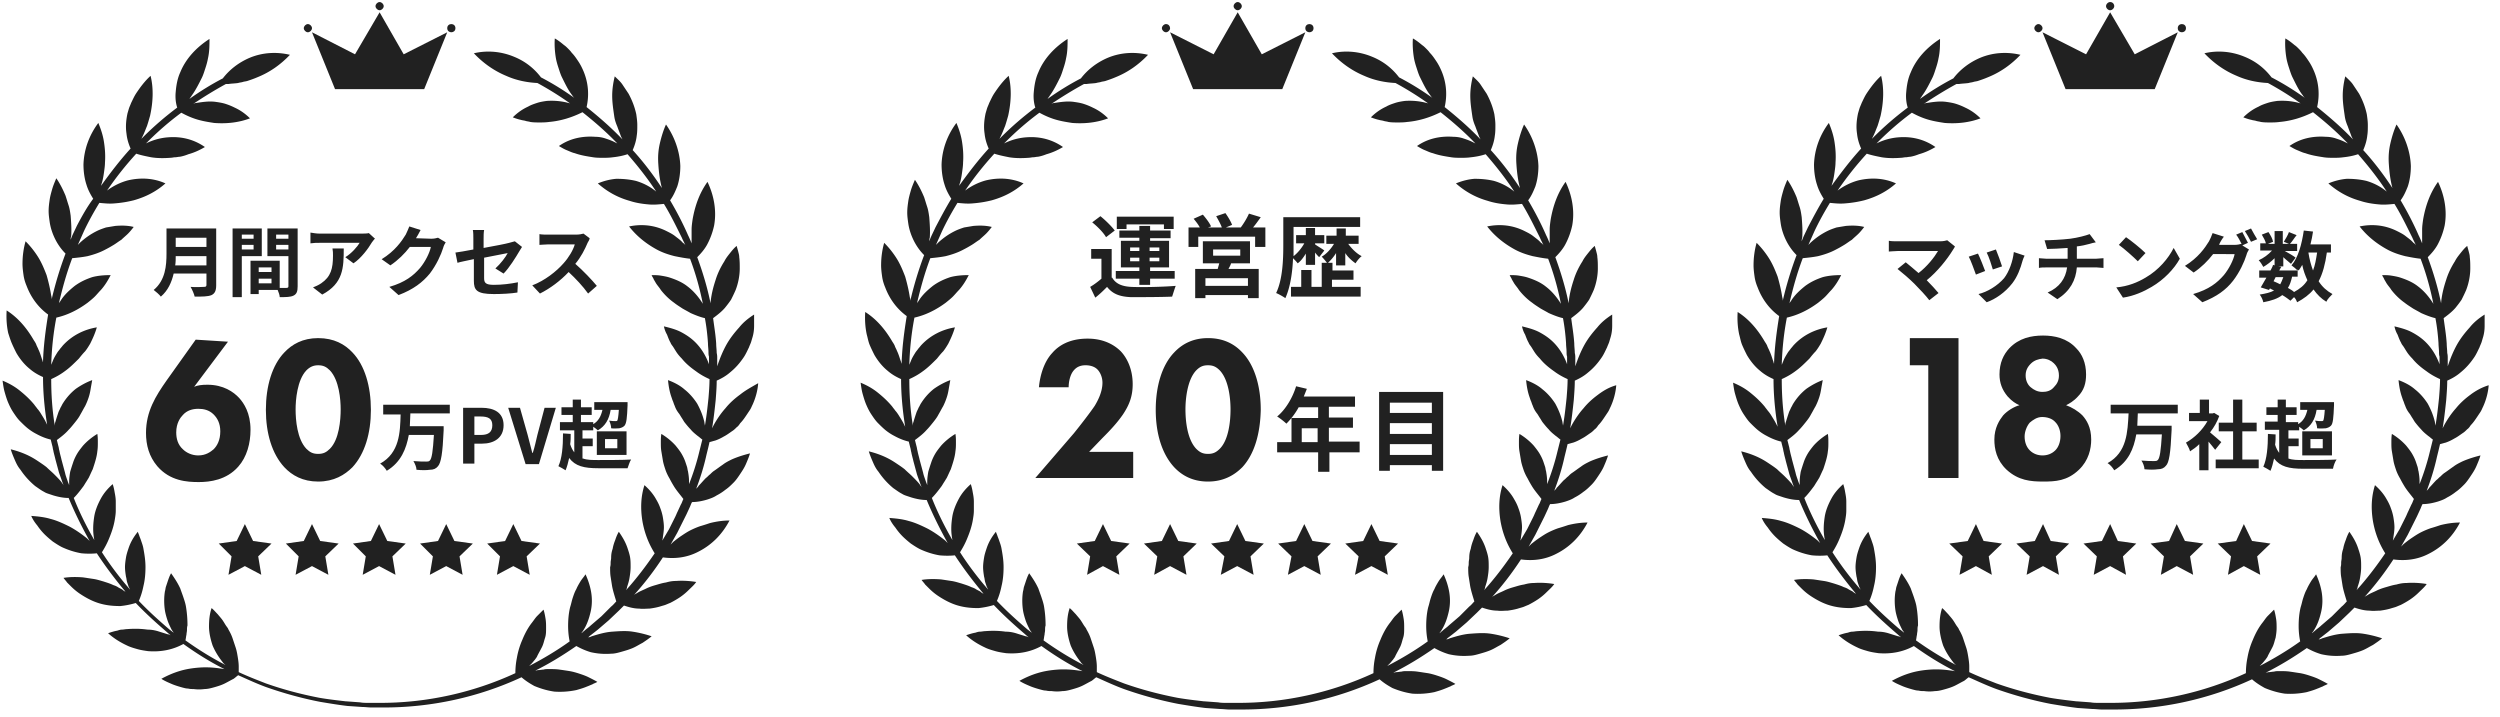 <svg xmlns="http://www.w3.org/2000/svg" xml:space="preserve" id="レイヤー_1" x="0" y="0" version="1.1" viewBox="0 0 488 140"><style>.st0{fill:#212121}</style><path d="M417.3 80.7c0 .8-.1 1.6-.1 2.4h6.7v.8c-.2 4.6-.5 6.4-1.1 7-.4.5-.9.7-1.6.7-.6.1-1.6.1-2.6 0 0-.5-.3-1.3-.6-1.7 1 .1 2 .1 2.5.1.3 0 .5 0 .7-.2.4-.4.6-1.8.8-5h-5c-.5 2.8-1.5 5.3-4.3 7-.3-.5-.8-1.1-1.3-1.4 3.8-2.1 3.9-6.1 4.1-9.7H412V79h13.1v1.7zM432.4 87.8c-.3-.4-.8-1-1.3-1.6v5.6h-1.8v-5.1c-.6.6-1.2 1-1.8 1.4-.1-.5-.6-1.3-.8-1.7 1.6-.9 3.2-2.4 4.2-4.2h-3.6v-1.6h2.1V78h1.8v2.7h.7l.3-.1 1 .6c-.4 1.1-1 2.2-1.8 3.2.7.6 1.9 1.6 2.2 1.9zm8.5 1.9v1.7h-8.4v-1.7h3.4v-5.5h-2.8v-1.7h2.8V78h1.8v4.5h2.8v1.7h-2.8v5.5zM446.7 89.5c.8.3 1.8.3 3 .3 1.1 0 5.1 0 6.4-.1-.3.4-.6 1.2-.7 1.8h-5.8c-2.8 0-4.5-.4-5.7-2-.2.9-.4 1.7-.7 2.4-.3-.2-1-.6-1.4-.8.7-1.5.9-3.9.9-6.4l1.5.1c0 .7 0 1.4-.1 2 .2.7.5 1.2.8 1.6v-4.5h-2.8v-1.6h2.5V81h-2.2v-1.5h2.2V78h1.6v1.5h2.1V81h-2.1v1.4h2.4v.4c1-.6 1.5-1.5 1.8-2.8H449v-1.5h6.6v.6c-.1 2.5-.2 3.6-.6 4-.3.3-.6.4-1 .5-.4 0-1 .1-1.7 0 0-.5-.2-1.1-.4-1.5.5.1 1 .1 1.2.1s.3 0 .4-.1c.1-.2.2-.7.3-2.1h-1.6c-.3 1.9-1.1 3.2-2.5 4-.2-.2-.6-.5-.9-.7v.7h-2.1v1.6h2v1.5h-2zm2.7-5.3h5.8v4.7h-5.8zm1.6 3.3h2.4v-1.8H451zM82.8 17.4l4.5-11.1-8.5 4.3-4.7-8.2-4.8 8.2-8.4-4.3 4.5 11.1zM74.9 1.2c0 .4-.4.8-.8.8s-.8-.4-.8-.8.4-.8.8-.8.8.4.8.8" class="st0"/><circle cx="88.1" cy="5.5" r=".8" class="st0"/><path d="M60.9 5.5c0 .4-.4.8-.8.8s-.8-.4-.8-.8.4-.8.8-.8.8.4.8.8M47.8 102.3l1.6 3.3 3.6.5-2.6 2.5.6 3.6-3.2-1.7-3.2 1.7.6-3.6-2.5-2.5 3.5-.5zM60.9 102.3l1.6 3.3 3.6.5-2.6 2.5.6 3.6-3.2-1.7-3.2 1.7.6-3.6-2.5-2.5 3.5-.5zM74 102.3l1.6 3.3 3.6.5-2.6 2.5.6 3.6-3.2-1.7-3.2 1.7.6-3.6-2.5-2.5 3.5-.5zM87.1 102.3l1.6 3.3 3.6.5-2.6 2.5.6 3.6-3.2-1.7-3.2 1.7.6-3.6-2.5-2.5 3.5-.5zM100.2 102.3l1.6 3.3 3.6.5-2.6 2.5.6 3.6-3.2-1.7-3.2 1.7.6-3.6-2.5-2.5 3.5-.5z" class="st0"/><path d="M144.5 77c-1.1.8-2.1 1.7-2.9 2.7-.9 1-1.7 2.2-2.3 3.3l-.3.6c.3-1.8.5-3.6.7-5.5.1-1.3.2-2.6.2-3.8.9-.4 1.8-.9 2.6-1.6q1.5-1.2 2.7-3c.4-.6.7-1.3 1-1.9.1-.3.3-.7.4-1s.2-.7.3-1c.2-.7.3-1.4.3-2.2v-2.2c-1.1.7-2.1 1.5-2.9 2.5-.9 1-1.7 2-2.4 3.2-.8 1.4-1.4 2.9-1.9 4.4v-1.6c0-.3 0-.6-.1-1 0-.6-.1-1.2-.1-1.8-.1-1.7-.4-3.4-.6-5 .8-.6 1.6-1.2 2.3-2 .4-.5.8-1 1.2-1.6.3-.6.6-1.2.9-1.9.5-1.3.8-2.8.8-4.2 0-.7 0-1.5-.1-2.2 0-.4-.1-.7-.2-1.1s-.2-.7-.3-1.1c-.5.4-.9.9-1.3 1.4s-.8 1-1.1 1.6c-.7 1.1-1.3 2.3-1.7 3.6-.5 1.5-.9 3.1-1 4.6-.6-3-1.5-6-2.6-9 .7-.7 1.4-1.5 1.9-2.4.6-1.1 1.1-2.4 1.4-3.8.5-2.8 0-5.8-1.3-8.5-1.5 2.1-2.4 4.5-2.9 7.3-.1.7-.2 1.4-.2 2v2.7c-.2-.5-.4-1-.7-1.6-1-2.3-2.2-4.6-3.5-6.8.6-.8 1-1.7 1.4-2.7.4-1.2.6-2.6.6-4-.1-2.8-1.1-5.7-2.8-8.1-.5 1.1-.9 2.4-1.2 3.7s-.4 2.6-.3 4c.1 1.6.3 3.2.7 4.7-1.7-2.6-3.6-5.1-5.7-7.4.4-.9.7-1.9.8-2.9.1-.6.1-1.3.1-2s-.1-1.4-.2-2.1c-.3-1.4-.8-2.7-1.5-4l-1.2-1.8c-.4-.6-1-1.1-1.5-1.6-.3 1.2-.5 2.5-.5 3.8s.2 2.6.4 4c.1.7.3 1.3.6 2 .2.6.5 1.3.7 1.9l.3.6c-2.2-2.3-4.5-4.3-7-6.3.5-2.2.4-4.6-.6-7-.3-.7-.6-1.3-1-1.9s-.8-1.2-1.3-1.7c-.2-.3-.5-.6-.7-.8-.3-.3-.5-.5-.8-.7-.6-.5-1.1-.9-1.8-1.3-.1 1.2 0 2.6.2 3.8.1.6.3 1.3.5 1.9s.4 1.3.7 1.9c.6 1.2 1.2 2.5 2 3.5.1.2.3.4.4.5-2.1-1.5-4.2-2.8-6.5-4-1.3-1.7-3-3.1-5.2-4-2.6-1.1-5.4-1.3-7.9-.7 1.8 1.9 3.9 3.4 6.3 4.4 2 .9 4.1 1.3 6.1 1.4 2.2 1.2 4.3 2.5 6.4 4-.2-.1-.4-.1-.7-.2q-1.95-.45-3.9-.3c-.7.1-1.3.2-1.9.4s-1.2.4-1.7.7q-1.65.75-3 2.1c.5.2 1.1.4 1.6.5.3.1.6.1.9.2s.6.1.9.2c.6.1 1.2.1 1.8.1s1.2 0 1.9-.1c2.3-.2 4.5-.9 6.5-1.9 2.4 1.9 4.7 3.9 6.8 6.1l-.6-.3c-.6-.3-1.2-.5-1.8-.7s-1.3-.3-1.9-.3c-1.3-.1-2.6 0-3.8.3q-1.8.45-3.3 1.5c.5.3 1 .6 1.5.8s1.1.5 1.6.6c1.1.4 2.3.6 3.6.8.6.1 1.3.1 1.9.1s1.2 0 1.9-.1c1-.1 2-.3 2.9-.6 2 2.3 3.9 4.7 5.6 7.3-1.2-1-2.6-1.7-4-2.1-1.3-.3-2.5-.4-3.8-.4q-1.8.15-3.6.9c1.7 1.5 3.7 2.7 6.2 3.4 1.2.4 2.5.6 3.7.7 1 .1 2 0 3-.1 1.3 2.1 2.4 4.4 3.5 6.6.2.5.5 1 .7 1.5-.1-.2-.3-.4-.5-.5-.4-.5-1-.9-1.5-1.3s-1.1-.7-1.7-1c-2.4-1.2-4.9-1.4-7.3-.9q2.1 2.7 5.4 4.5c1.1.6 2.3 1 3.5 1.3 1 .2 2 .4 3 .5 1.1 2.9 1.9 5.8 2.5 8.8-.8-1.3-1.8-2.5-3-3.4-1-.8-2.2-1.3-3.4-1.7-.6-.2-1.2-.3-1.8-.4s-1.2-.1-1.8-.1c.1.3.3.5.4.8.1.2.3.5.4.7.3.5.7.9 1 1.4.7.9 1.6 1.8 2.6 2.5.5.4 1 .7 1.6 1.1.5.3 1.1.6 1.6.9.9.4 1.9.8 2.8 1 .3 1.6.5 3.3.6 4.9 0 .6.1 1.2.1 1.7 0 .3 0 .6.1.9v1.5c-.5-1.4-1.3-2.8-2.3-3.9-.9-1-1.9-1.7-3-2.3s-2.3-.9-3.5-1.2c.1.5.3 1.1.6 1.6.2.5.4 1.1.7 1.6.1.3.3.5.5.8s.3.5.5.8q.45.75 1.2 1.5c.8 1 1.8 1.8 2.8 2.5.8.6 1.7 1.1 2.6 1.5 0 1.2-.1 2.5-.2 3.7-.2 1.9-.4 3.7-.7 5.4 0-.2-.1-.5-.1-.7-.3-1.3-.8-2.5-1.4-3.6-.7-1.1-1.6-2.1-2.5-2.8-.9-.8-2.1-1.4-3.2-1.8.1 1.1.3 2.3.7 3.4.1.3.2.6.3.8.1.3.2.6.3.8.2.6.5 1.1.9 1.6.2.3.3.5.5.8s.3.5.5.8c.4.5.8 1 1.2 1.4.4.5.9.9 1.4 1.3.3.2.6.5.9.7l-.6 2.4c-.5 2.1-1.2 4.3-2 6.3v-.6c0-.7-.1-1.3-.2-1.9-.1-.3-.1-.6-.2-.9l-.3-.9c-.2-.6-.5-1.2-.8-1.7s-.7-1-1.1-1.5c-.8-.9-1.8-1.7-2.8-2.3-.1.6-.1 1.1-.1 1.7s0 1.1.1 1.7l.3 1.8c.1.6.3 1.2.5 1.8s.5 1.2.8 1.7c.3.6.6 1.1.9 1.6.5.8 1.2 1.6 1.8 2.4-.2.4-.3.8-.5 1.1l-.6 1.3c-.2.4-.3.7-.5 1.1l-1.2 2.4-1.3 2.2c0-.2.1-.4.1-.7.1-.6.2-1.3.2-1.9s-.1-1.3-.2-1.9-.3-1.3-.5-1.8c-.2-.6-.5-1.2-.8-1.7-.6-1.1-1.4-2-2.3-2.8-.7 2.2-.8 4.5-.4 7q.6 3.45 2.4 6.3c-1.7 2.5-3.6 5-5.6 7.2.1-.2.2-.4.2-.6.2-.6.4-1.2.5-1.9.1-.6.2-1.3.2-2s0-1.3-.1-1.9-.3-1.2-.5-1.8c-.4-1.2-1-2.2-1.7-3.2-.3.5-.5 1-.7 1.6-.2.5-.4 1.1-.5 1.7-.2.6-.3 1.1-.3 1.8 0 .3-.1.6-.1.9s0 .6-.1.9c0 .6 0 1.3.1 1.9s.2 1.3.3 1.9c.2 1 .5 1.9.8 2.9-.3.3-.6.7-1 1l-1.9 1.9-2.1 1.8c-.4.4-.9.7-1.3 1.1-.2.1-.3.3-.5.4.1-.2.3-.4.4-.6.7-1.1 1.1-2.3 1.4-3.6s.3-2.6.1-3.8-.6-2.4-1.1-3.5c-.3.5-.7.9-1 1.4s-.6 1-.8 1.5c-.3.5-.5 1.1-.7 1.7s-.3 1.2-.5 1.8c-.3 1.2-.4 2.5-.4 3.7q0 1.5.3 3c-2.5 1.8-5.2 3.4-7.9 4.8l.5-.5c.2-.2.4-.5.6-.7.2-.3.4-.5.5-.8.3-.6.6-1.1.9-1.7s.4-1.2.6-1.8.2-1.2.2-1.9c0-.6 0-1.2-.1-1.8s-.2-1.2-.4-1.8l-.6.6-.6.6c-.4.4-.7.9-1.1 1.4-.7.9-1.3 2-1.8 3.2a15 15 0 0 0-1.1 3.6q-.3 1.5-.3 3c-8.2 3.8-17.3 5.8-26.3 5.8H72c-.6 0-1.2 0-1.7-.1l-2.7-.2h-.1c-1.7-.2-3.5-.4-5.2-.7-3.6-.7-7-1.6-10.4-2.8-1.8-.7-3.6-1.4-5.3-2.2v-1.1c0-.6-.1-1.3-.2-1.9s-.2-1.2-.4-1.8l-.6-1.8c-.2-.6-.5-1.2-.8-1.7-.1-.3-.3-.5-.5-.8s-.3-.5-.5-.8c-.3-.5-.7-.9-1.1-1.4-.4-.4-.8-.9-1.2-1.2-.4 1.2-.5 2.4-.5 3.6s.3 2.5.7 3.7c.5 1.2 1.2 2.3 2 3.3.1.2.3.3.5.5q-4.05-2.1-7.8-4.8c.1-.4.1-.7.2-1.1 0-.3.1-.6.1-.9s0-.6.1-.9c0-1.3-.1-2.5-.3-3.7-.1-.6-.3-1.2-.5-1.8s-.4-1.1-.6-1.7c-.5-1.1-1.1-2-1.8-3-.3.5-.5 1.1-.7 1.7l-.3.9c-.1.3-.1.6-.2.9-.2 1.2-.2 2.5 0 3.8.1.6.3 1.3.5 1.9s.5 1.2.8 1.8c.1.2.3.4.4.6-.3-.2-.5-.4-.8-.6-2.1-1.8-4.1-3.6-6-5.6.4-.9.7-1.9.9-2.9.3-1.2.4-2.5.4-3.7 0-1.3-.2-2.5-.4-3.6-.1-.6-.3-1.1-.5-1.7-.1-.3-.2-.5-.3-.8s-.2-.5-.3-.8c-.8 1-1.4 2-1.8 3.2-.2.6-.4 1.2-.5 1.8s-.2 1.3-.2 1.9.1 1.3.2 1.9c.1.3.1.6.2 1l.3.9.3.6c-2-2.3-3.9-4.8-5.5-7.3.5-.8 1-1.7 1.4-2.7.5-1.2.9-2.4 1.1-3.6.1-.6.2-1.2.2-1.8v-1.8c0-.6-.1-1.2-.2-1.7-.1-.6-.2-1.1-.4-1.7-.9.8-1.7 1.7-2.3 2.8s-1.1 2.3-1.3 3.5c-.2 1.3-.3 2.6-.1 3.9 0 .2.1.5.1.7-1.5-2.6-2.9-5.4-4-8.2.7-.7 1.3-1.5 1.9-2.3.2-.3.3-.5.5-.8s.3-.5.5-.8c.3-.6.5-1.1.8-1.7.4-1.2.8-2.4.9-3.5.1-.6.1-1.2.1-1.7 0-.6 0-1.1-.1-1.7-1 .6-2 1.4-2.8 2.3-.4.5-.8 1-1.1 1.5s-.6 1.1-.8 1.7-.4 1.2-.6 1.9c-.1.6-.2 1.3-.2 1.9v.7c-.1-.3-.2-.5-.3-.8-.2-.6-.4-1.1-.5-1.6l-.7-2.6c-.1-.5-.3-1.1-.4-1.7-.1-.3-.1-.6-.2-.9l-.3-1.2c.8-.6 1.6-1.2 2.3-2 .4-.4.8-.9 1.2-1.4s.8-1 1.1-1.6c.3-.5.6-1.1.9-1.6.3-.6.5-1.1.7-1.7s.3-1.1.4-1.7.2-1.1.3-1.7c-1.1.4-2.2 1-3.2 1.7-1 .8-1.8 1.7-2.5 2.8-.2.3-.3.6-.5.9-.1.3-.3.6-.4.9-.2.6-.4 1.2-.6 1.9-.1.2-.1.4-.1.7-.5-3-.7-6.1-.7-9.1.9-.4 1.8-.9 2.6-1.5 1-.7 1.9-1.6 2.8-2.5.4-.5.8-1 1.2-1.4.4-.5.7-1 1-1.5.5-1 1-2.1 1.3-3.2-2.4.4-4.7 1.5-6.5 3.4-.2.2-.4.5-.6.7-.2.3-.4.5-.6.8-.3.5-.7 1.1-.9 1.7-.1.2-.2.5-.3.7.1-3.1.4-6.1 1-9.2 2.2-.5 4.2-1.5 6.1-2.9.5-.4 1-.8 1.4-1.2s.8-.9 1.2-1.3c.8-.9 1.4-1.9 1.9-2.9-1.2 0-2.5.1-3.6.4-1.2.4-2.3.9-3.4 1.7-1 .8-2 1.7-2.7 2.8-.1.2-.3.4-.4.6.7-3 1.5-5.9 2.6-8.8 1-.1 2-.2 3-.4 1.2-.3 2.4-.7 3.5-1.3.6-.3 1.1-.6 1.6-.9s1-.7 1.5-1c.4-.4.9-.8 1.3-1.2s.8-.9 1.1-1.3c-1.2-.3-2.4-.3-3.6-.2l-1.8.3c-.6.2-1.2.4-1.8.7-1.2.6-2.2 1.3-3.2 2.2l-.5.5 1.2-2.7c.9-1.9 1.9-3.7 3-5.5 1 .1 2 .2 3 .1 1.3-.1 2.5-.3 3.7-.6 2.5-.7 4.5-1.8 6.2-3.3-1.1-.5-2.3-.8-3.5-.9s-2.5 0-3.8.3c-1.5.4-2.9 1.1-4.1 2q2.55-3.75 5.7-7.2c.9.3 1.9.5 2.9.7 1.2.2 2.5.2 3.8.1.3 0 .6-.1.9-.1s.6-.1.9-.1c.6-.1 1.2-.3 1.7-.5 1.1-.3 2.2-.8 3.2-1.4-2-1.4-4.4-2.1-7.1-1.9-1.5.1-3 .5-4.4 1.2l.3-.3q3.15-3.15 6.6-5.7 1.35.75 2.7 1.2c1.2.4 2.4.6 3.7.8 2.5.2 4.9-.1 7-.9q-1.35-1.35-3-2.1c-.6-.3-1.1-.5-1.7-.7s-1.2-.3-1.9-.4c-1.3-.2-2.6 0-3.9.2-.2 0-.4.1-.6.2 2.1-1.4 4.2-2.7 6.4-3.9h.5c.6-.1 1.3-.1 1.9-.2.3-.1.6-.1.9-.2s.6-.1.9-.2c.6-.2 1.2-.4 1.9-.7 2.5-1 4.6-2.5 6.4-4.4-2.5-.6-5.3-.5-7.9.6-2.1.9-3.9 2.3-5.2 4-2.3 1.2-4.4 2.5-6.5 4 .1-.2.3-.4.4-.6.8-1.1 1.4-2.3 2-3.5.3-.6.5-1.3.7-1.9s.4-1.3.5-1.9c.3-1.3.3-2.6.3-3.8-2.5 1.6-4.6 3.8-5.7 6.5-.6 1.3-.8 2.7-.9 3.9-.1 1 0 2.1.3 3-2.4 1.8-4.6 3.7-6.7 5.8l-.3.3.3-.6c.3-.6.5-1.2.8-1.9.2-.6.4-1.3.6-2 .6-2.7.7-5.4.1-7.8-1.1 1-2 2.2-2.8 3.4-.4.6-.7 1.3-1 1.9-.1.3-.3.7-.4 1s-.2.7-.3 1c-.3 1.4-.4 2.7-.2 4 .1 1 .4 2 .8 2.9-2.1 2.3-4 4.8-5.8 7.3.1-.2.1-.4.2-.6.2-.7.3-1.3.4-2s.2-1.4.2-2c.1-1.4 0-2.7-.2-4s-.6-2.5-1.1-3.7c-1.8 2.4-2.8 5.2-2.9 8.1 0 1.4.2 2.8.6 4 .3 1 .8 1.9 1.3 2.7-1.2 1.6-2.2 3.4-3.2 5.3-.4.9-.9 1.8-1.2 2.7 0-.2 0-.4.1-.7.1-1.3 0-2.7-.1-4-.1-.7-.2-1.4-.4-2s-.4-1.3-.6-1.9c-.5-1.2-1.1-2.4-1.8-3.4-.3.7-.6 1.4-.8 2.1s-.4 1.4-.5 2.1-.2 1.4-.2 2.2c0 .7.1 1.4.2 2.1.2 1.4.7 2.7 1.3 3.8q.75 1.35 1.8 2.4c-1.1 2.9-2 5.9-2.7 8.9 0-.2 0-.4-.1-.7-.2-1.3-.5-2.6-.9-4-.5-1.3-1-2.5-1.7-3.6q-1.05-1.65-2.4-3c-.4 1.4-.6 2.9-.6 4.4 0 .7.1 1.5.2 2.2q.15 1.05.6 2.1c.9 2.4 2.4 4.3 4.2 5.6-.5 3.1-.9 6.1-1 9.3-.1-.2-.1-.4-.2-.6-.2-.6-.4-1.3-.7-1.9-.1-.3-.3-.6-.4-.9s-.3-.6-.5-.9C5.2 64 3.5 62 1.3 60.6c-.1 1.5 0 3 .3 4.4.2.6.4 1.3.7 2s.6 1.3.9 1.9c.7 1.2 1.6 2.3 2.6 3.1.8.7 1.7 1.2 2.6 1.6 0 3.1.3 6.2.8 9.3l-.3-.6c-.3-.6-.7-1.2-1-1.7-.2-.3-.4-.6-.6-.8-.2-.3-.4-.5-.6-.8-.9-1.1-1.9-2-2.9-2.8S1.7 74.8.5 74.3c.1.7.2 1.5.4 2.2s.4 1.4.7 2.1.6 1.3 1 1.9.8 1.2 1.3 1.7 1 1 1.5 1.4 1.1.8 1.7 1.1c.9.5 1.9.9 2.8 1.1l.3 1.2c.1.3.1.6.2.9.1.6.3 1.2.4 1.7l.7 2.6c.2.6.4 1.1.6 1.7.1.3.2.5.3.8-.1-.2-.3-.4-.4-.6-.4-.5-.9-1-1.4-1.5s-1-.9-1.5-1.4c-.5-.4-1.1-.8-1.7-1.2s-1.1-.7-1.7-1c-1.2-.6-2.4-1-3.6-1.3.2.7.5 1.4.8 2.1s.6 1.3 1.1 1.9c.8 1.2 1.8 2.3 2.9 3.2.6.4 1.1.8 1.7 1.1.3.2.6.3.9.4l.9.3c1 .3 2 .5 3 .5 1.2 2.9 2.6 5.7 4.1 8.4l-.5-.5c-1-.8-2.1-1.6-3.4-2.3-1.2-.6-2.5-1.2-3.7-1.5-1.3-.4-2.6-.5-3.8-.6.3.7.7 1.3 1.2 1.9.4.6.9 1.2 1.4 1.7s1.1 1 1.6 1.4c.6.4 1.2.8 1.8 1.1 1.3.6 2.6 1 3.8 1.2 1 .1 2.1.1 3 0 1.7 2.6 3.6 5.1 5.6 7.5-.2-.1-.4-.2-.6-.4-.3-.2-.6-.3-.9-.5s-.6-.3-.9-.4c-.6-.3-1.3-.5-1.9-.7-.7-.2-1.3-.4-2-.5s-1.3-.2-2-.3c-1.3-.1-2.6-.1-3.8.1.2.3.5.6.7.9l.8.8c.5.5 1.1 1 1.7 1.4 1.2.8 2.5 1.5 3.9 1.9s2.7.5 4 .5q1.5-.15 3-.6c1.9 2 4 3.9 6.1 5.7.2.2.5.4.7.6-.2-.1-.4-.2-.6-.2-.6-.2-1.3-.4-1.9-.6-.7-.2-1.3-.3-2-.3-1.4-.2-2.7-.2-4-.1-.3 0-.7.1-1 .1s-.6.1-.9.2c-.6.1-1.2.3-1.8.5 1.1 1 2.4 1.8 3.7 2.4.6.3 1.3.5 2 .7s1.4.3 2.1.4c2.6.2 4.9-.3 6.9-1.4 2.5 1.8 5.2 3.5 8 4.9-.2 0-.5-.1-.7-.1-1.3-.2-2.7-.3-4.1-.2s-2.7.3-4 .7-2.4.9-3.5 1.5c.6.4 1.3.7 2 1s1.4.5 2.1.7c.4.1.7.2 1.1.2.4.1.7.1 1.1.1q1.05.15 2.1 0c.7 0 1.4-.2 2.1-.4s1.3-.4 1.9-.7 1.1-.6 1.7-.9c.3-.2.6-.5.9-.7 1.8.8 3.5 1.6 5.4 2.3 3.4 1.2 7 2.2 10.6 2.9 1.8.3 3.6.6 5.3.8l2.9.2c.6 0 1.2.1 1.8.1h2.4c9.3 0 18.5-2 26.9-5.9.8.7 1.6 1.2 2.5 1.7 1.2.5 2.5.9 3.9 1.1 1.4.1 2.9 0 4.3-.3.7-.2 1.4-.4 2.1-.7.3-.1.7-.3 1-.4.3-.2.7-.3 1-.5-.5-.3-1.1-.6-1.7-.9s-1.2-.5-1.8-.7-1.3-.4-1.9-.5-1.3-.2-2-.3-1.4-.1-2.1-.1c-.3 0-.7 0-1 .1-.3 0-.7.1-1 .1-.2 0-.4.1-.6.1 2.8-1.4 5.4-3 8-4.8.9.5 1.8.9 2.8 1.2 1.3.3 2.6.4 4 .3.7 0 1.4-.2 2.1-.4s1.4-.4 2.1-.7 1.3-.7 1.9-1c.6-.4 1.2-.8 1.8-1.3-1.2-.4-2.4-.7-3.7-.9s-2.6-.1-4 0-2.7.5-4 .9c-.2.1-.4.2-.7.2.2-.1.3-.3.5-.4.5-.4.9-.7 1.4-1.1l2.1-1.8 2-1.9 1-1c.9.3 1.9.6 3 .6.7.1 1.3 0 2 0 .7-.1 1.3-.2 2-.4.3-.1.7-.2 1-.3s.7-.3 1-.4c.6-.3 1.3-.7 1.9-1.1s1.2-.9 1.7-1.4 1.1-1 1.5-1.6c-1.2-.2-2.6-.3-3.9-.2-.7 0-1.3.1-2 .3-.7.1-1.3.3-2 .5s-1.3.4-1.9.7-1.2.5-1.8.9c-.2.1-.4.2-.6.4 2.1-2.3 4-4.8 5.7-7.4 2.2.3 4.6.1 6.9-1.1 2.6-1.3 4.7-3.4 6.1-6.1-1.3 0-2.6.2-3.8.5-.6.2-1.2.4-1.9.6-.6.2-1.3.5-1.9.8s-1.2.7-1.8 1.1-1.1.8-1.6 1.2l-.5.5 1.3-2.3 1.2-2.4.6-1.2.6-1.3c.2-.4.3-.8.5-1.1 1 0 2-.2 3-.5.6-.2 1.2-.4 1.8-.8.6-.3 1.2-.7 1.7-1.1.6-.4 1.1-.9 1.6-1.4s.9-1.1 1.3-1.7.8-1.2 1.1-1.9.6-1.4.8-2.1c-1.2.3-2.5.7-3.6 1.2-.6.3-1.2.6-1.7 1-.6.4-1.1.8-1.7 1.2-.3.2-.5.4-.8.7-.3.2-.5.5-.8.7-.5.5-.9 1-1.4 1.5-.1.2-.3.4-.5.6.8-2.1 1.5-4.3 2-6.6.2-.8.4-1.6.6-2.5.4-.1.7-.2 1.1-.3.6-.2 1.2-.5 1.7-.8.6-.3 1.1-.7 1.7-1.1.3-.2.5-.4.8-.7.3-.2.5-.5.7-.8.5-.5.9-1.1 1.3-1.7l.6-.9c.2-.3.3-.6.5-1 .6-1.3 1-2.8 1.1-4.2-1.4.8-2.5 1.4-3.5 2.2M217.1 54.2c.7 1.2 1.9 1.7 3.7 1.8 2.1.1 6.3 0 8.7-.2-.2.5-.5 1.5-.7 2.1-2.2.1-5.9.1-8.1.1-2.1-.1-3.5-.6-4.6-2-.7.7-1.4 1.4-2.3 2.1l-1-2.1c.7-.4 1.5-1 2.2-1.6v-3.9h-2v-1.9h4v5.6zm-1.2-7.9c-.5-.9-1.7-2.1-2.7-2.9l1.6-1.2c1 .8 2.2 2 2.8 2.8zm6.5 8.1h-4.6v-1.5h4.6v-.7h-3.6V47h3.6v-.6h-3.9V45h3.9v-.9h2.1v.9h4v1.5h-4v.5h3.7v5.2h-3.7v.7h4.8v1.5h-4.8v1.2h-2.1zm-2.6-9.7H218v-2.4h11.1v2.4h-1.9v-.9h-7.3v.9zm.8 4.3h1.8v-.7h-1.8zm1.8 2v-.7h-1.8v.7zm2-2.6v.6h1.9v-.7h-1.9zm1.9 1.9h-1.9v.7h1.9zM247 44.4v3.8h-2v-2h-11.1v2H232v-3.8h2.2c-.3-.6-.8-1.2-1.2-1.7l1.8-.8c.6.7 1.3 1.6 1.6 2.3l-.6.2h2.7c-.2-.6-.7-1.5-1.1-2.2l1.8-.6c.5.7 1.1 1.7 1.3 2.3l-1.2.5h2.9c.6-.8 1.2-1.8 1.6-2.7l2.3.7c-.5.7-1 1.4-1.5 2zm-6.7 7c-.1.4-.3.7-.5 1.1h5.9v5.7h-2.1v-.6h-8.3v.6h-2v-5.7h4.4c.1-.4.2-.7.3-1.1h-3.2v-4.3h9.2v4.3zm3.3 2.9h-8.3v1.5h8.3zm-6.8-4.4h5.3v-1.2h-5.3zM254.9 49.5c-.5.8-1 1.5-1.6 1.9-.2-.3-.6-.7-.9-1-.1 2.6-.5 5.6-1.5 7.8-.4-.3-1.3-.8-1.8-1 1.3-2.7 1.4-6.7 1.4-9.4v-5.4h15v1.9h-13V50c.8-.6 1.6-1.6 2.1-2.5H253v-1.6h1.9v-1.4h1.8v1.4h1.8v1.6h-1.8v.2c.4.3 1.6 1 1.8 1.2l-1 1.3c-.2-.2-.5-.5-.8-.9v2.4h-1.8zM260 56h5.6v1.9H252V56h2v-3.3h2V56h2v-4.7h2.1v1.5h4.1v1.8H260zm3.1-8.5c.7 1 1.7 2 2.7 2.5-.4.3-.9.9-1.2 1.4-.7-.5-1.5-1.2-2-2v2.4h-1.8v-2.4c-.5.8-1.1 1.5-1.7 2-.3-.4-.8-1-1.1-1.3.9-.5 1.8-1.5 2.4-2.5h-1.5V46h2v-1.4h1.8V46h2.5v1.6h-2.1zM265.5 88.3h-6v3.8h-2.2v-3.8h-8v-2h2.8v-4.7h5.2v-2.1h-3.8c-.7 1.3-1.6 2.4-2.4 3.2-.4-.4-1.3-1.1-1.8-1.4 1.6-1.3 3-3.6 3.7-5.9l2.1.5-.6 1.5h10v2h-5.1v2.1h4.7v2h-4.7v2.7h6v2.1zm-8.3-2v-2.7h-3.1v2.7zM281.7 76.5v15.4h-2.2v-1.1h-8.2v1.1h-2.1V76.5zm-10.4 2.1v2h8.2v-2zm0 4v2.1h8.2v-2.1zm8.2 6.2v-2.1h-8.2v2.1zM221.2 93.3h-19.1l7.5-8.7c1.3-1.6 3.3-4.2 4.1-5.4.6-1 1.5-2.7 1.5-4.5 0-1-.4-2-1-2.6-.5-.5-1.3-.8-2.3-.8-1.1 0-1.8.4-2.3 1-.7.8-1 2.2-1 3.3h-5.8c.2-2.3 1-5 2.6-6.7 1.2-1.4 3.3-2.8 6.9-2.8s5.6 1.6 6.5 2.5c1.3 1.4 2.3 3.6 2.3 6.4 0 2.4-.7 4.1-1.9 5.9-1.1 1.6-2.4 3-4 4.6l-2.6 2.7h8.6zM242.5 91.2c-1.5 1.5-3.6 2.8-6.7 2.8-3 0-5.1-1.2-6.6-2.8-2.4-2.6-3.6-6.6-3.6-11.2s1.2-8.7 3.6-11.2c1.5-1.6 3.6-2.8 6.6-2.8 3.1 0 5.2 1.2 6.7 2.8 2.4 2.5 3.6 6.6 3.6 11.2-.1 4.6-1.2 8.6-3.6 11.2m-9-18.9c-1.8 1.9-2.1 5.8-2.1 7.6 0 2.1.3 5.8 2.1 7.7.7.7 1.3 1 2.3 1s1.6-.3 2.3-1c1.8-1.8 2.1-5.6 2.1-7.7 0-1.9-.3-5.7-2.1-7.6-.7-.7-1.3-1-2.3-1s-1.6.3-2.3 1" class="st0"/><path d="M80.1 80.8c0 .8-.1 1.6-.1 2.4h6.6v.8c-.2 4.5-.5 6.3-1.1 7-.4.5-.9.7-1.6.7-.6.1-1.6.1-2.6 0 0-.5-.3-1.2-.6-1.7 1 .1 2 .1 2.5.1.3 0 .5 0 .7-.2.4-.4.6-1.8.8-5h-4.9c-.5 2.7-1.5 5.3-4.3 7-.3-.5-.8-1.1-1.3-1.4 3.8-2.1 3.9-6.1 4-9.6h-3.4V79h13v1.7h-7.7zM90.4 79.6H94c2.4 0 4.3.9 4.3 3.4s-1.9 3.6-4.2 3.6h-1.5v3.9h-2.2zm3.5 5.3c1.5 0 2.2-.6 2.2-1.9s-.8-1.7-2.3-1.7h-1.2v3.6zM99.2 79.6h2.3l1.5 5.3c.3 1.2.6 2.3.9 3.5h.1c.4-1.2.6-2.3.9-3.5l1.4-5.3h2.2l-3.3 11h-2.6zM113.8 89.5c.8.3 1.8.3 3 .3 1.1 0 5.1 0 6.4-.1-.3.4-.5 1.2-.7 1.7h-5.7c-2.8 0-4.5-.4-5.7-2-.2.9-.4 1.7-.7 2.4-.3-.2-1-.6-1.4-.8.7-1.5.9-3.8.9-6.4l1.5.1c0 .7 0 1.4-.1 2 .2.7.5 1.2.8 1.6V84h-2.8v-1.6h2.5V81h-2.2v-1.5h2.2V78h1.6v1.5h2.1V81h-2.1v1.4h2.4v.4c1-.6 1.5-1.5 1.8-2.8H116v-1.5h6.5v.6c-.1 2.5-.2 3.5-.6 4-.3.3-.6.4-1 .5-.4 0-1 .1-1.6 0 0-.5-.2-1.1-.4-1.5.5.1 1 .1 1.2.1s.3 0 .4-.1c.1-.2.2-.7.3-2.1h-1.6c-.3 1.9-1.1 3.2-2.5 4-.2-.2-.6-.5-.9-.7v.7h-2.1v1.6h2v1.5h-2v2.4zm2.7-5.3h5.8v4.6h-5.8zm1.6 3.3h2.4v-1.8h-2.4zM44.5 66.7l-6.6 8.8c.7-.3 1.5-.4 2.6-.4 3.1 0 5.1 1.4 6.2 2.6.9 1 2.2 2.9 2.2 6.2 0 2.6-.7 5.3-2.4 7.2-2.3 2.6-5.5 3-7.7 3-2.3 0-5.6-.2-8.1-3.1-1.6-1.9-2.2-4.1-2.2-6.5 0-4.2 1.9-7.2 4-10.2l5.7-8zm-2.8 21c.7-.7 1.3-1.8 1.3-3.5 0-1.6-.6-2.6-1.3-3.3-.9-.9-2-1.1-3-1.1-1.1 0-2.2.3-3 1.2-.5.5-1.3 1.6-1.3 3.4 0 1.2.3 2.4 1.3 3.3.7.7 1.8 1.2 3 1.2 1.5 0 2.4-.7 3-1.2M68.8 91.2c-1.5 1.5-3.6 2.8-6.7 2.8-3 0-5.1-1.2-6.6-2.8-2.4-2.6-3.6-6.6-3.6-11.2s1.2-8.7 3.6-11.2c1.5-1.6 3.6-2.8 6.6-2.8 3.1 0 5.2 1.2 6.7 2.8 2.4 2.5 3.6 6.6 3.6 11.2s-1.2 8.6-3.6 11.2m-9-18.9c-1.8 1.9-2.1 5.8-2.1 7.6 0 2.1.3 5.8 2.1 7.7.7.7 1.3 1 2.3 1s1.6-.3 2.3-1c1.8-1.8 2.1-5.6 2.1-7.7 0-1.9-.3-5.7-2.1-7.6-.7-.7-1.3-1-2.3-1-.9 0-1.6.3-2.3 1M42.2 55.7c0 1.1-.3 1.6-.9 1.9-.7.3-1.8.3-3.3.3-.1-.5-.5-1.4-.8-1.9 1 .1 2.3 0 2.6 0 .4 0 .5-.1.5-.4v-2.2h-6.4c-.4 1.7-1.1 3.3-2.5 4.5-.3-.4-1-1-1.4-1.3 2.3-1.9 2.5-4.8 2.5-7.1v-4.9h9.7zm-1.9-3.9V50h-6c0 .6 0 1.2-.1 1.8zm-6-5.4v1.8h6v-1.8zM47.2 50v8h-1.8V44.6h5.7V50zm0-4.2v.8h2.3v-.8zm2.3 2.9v-.9h-2.3v.9zm8.6 7.2c0 1-.2 1.5-.8 1.8s-1.5.3-2.7.3c0-.4-.2-.9-.4-1.4h-3.7v.8h-1.6v-6.5h5.7v5.3h1.3c.3 0 .4-.1.4-.3V50h-4.1v-5.4h5.9zM53 52.2h-2.5v.9H53zm0 3.1v-.9h-2.5v.9zm.9-9.5v.8h2.4v-.8zm2.4 2.9v-.9h-2.4v.9zM72.6 47.3c-.7 1.2-2.1 3.1-3.6 4.1l-1.6-1.2c1.2-.7 2.4-2.1 2.8-2.8h-7.8c-.6 0-1.1 0-1.8.1v-2.1c.6.1 1.2.2 1.8.2h8.1c.4 0 1.2 0 1.5-.1l1.2 1.1c-.2.1-.4.5-.6.7m-9.7 10.2-1.8-1.4c.5-.2 1-.4 1.6-.8 1.9-1.3 2.3-2.9 2.3-5.4 0-.5 0-.9-.1-1.4h2.2c0 3.8-.1 6.8-4.2 9M81.2 46.5s0 .1 0 0l3 .1c.5 0 1-.1 1.3-.2l1.5.9c-.2.3-.4.7-.5 1.1-.4 1.3-1.3 3.3-2.6 5-1.4 1.7-3.2 3.1-6.1 4.2L76 56c3.1-.9 4.7-2.2 6-3.7 1-1.2 1.9-3 2.1-4.1H80c-1 1.3-2.3 2.6-3.8 3.6l-1.7-1.2c2.6-1.6 3.9-3.5 4.7-4.8.2-.4.5-1.1.7-1.6l2.2.7c-.3.6-.7 1.3-.9 1.6M92.4 50.6c-1.3.3-2.5.5-3.1.7l-.4-2c.7-.1 2-.3 3.5-.6v-2.1c0-.5 0-1.3-.1-1.7h2.2c-.1.5-.1 1.2-.1 1.7v1.8c2.2-.4 4.3-.8 5-1 .4-.1.8-.2 1.1-.3l1.4 1.1c-.1.2-.4.6-.5.8-.7 1.2-2 3.3-3.1 4.4l-1.6-1c1-.9 2-2.2 2.4-3-.5.1-2.5.5-4.6.9v4c0 .9.3 1.3 1.9 1.3s3.2-.2 4.7-.5l-.1 2c-1.2.2-3 .3-4.6.3-3.4 0-3.9-.8-3.9-2.6v-4.2zM114.7 47.4c-.5 1.2-1.3 2.8-2.4 4.1 1.5 1.3 3.3 3.2 4.2 4.3l-1.7 1.5c-1-1.4-2.4-2.9-3.8-4.2-1.6 1.7-3.6 3.2-5.6 4.2l-1.5-1.6c2.4-.9 4.7-2.7 6.1-4.3 1-1.1 1.9-2.6 2.2-3.7h-5.1c-.6 0-1.5.1-1.8.1v-2.1c.4.1 1.3.1 1.8.1h5.3c.6 0 1.2-.1 1.5-.2l1.2.9c0 .2-.2.6-.4.9M381.2 48.8c-1.1 1.8-3 4.2-5.1 5.9.9.9 1.7 1.8 2.3 2.5l-1.8 1.4c-.6-.8-1.9-2.2-2.9-3.2-.9-.9-2.4-2.2-3.3-2.9l1.6-1.3c.6.5 1.6 1.3 2.5 2.1 1.7-1.3 3.1-3.1 3.8-4.3h-7.9c-.6 0-1.4.1-1.7.1V47c.4.1 1.2.1 1.7.1h8.3c.6 0 1.1-.1 1.4-.2l1.5 1.2c-.1.3-.3.5-.4.7M387.5 52.9l-1.8.7c-.3-.8-1-2.8-1.4-3.5l1.8-.6c.4.8 1.1 2.6 1.4 3.4m7.3-2c-.4 1.5-1 3.1-2 4.4-1.4 1.8-3.3 3.1-5 3.7l-1.6-1.6c1.7-.4 3.7-1.6 5-3.1 1-1.3 1.7-3.3 1.9-5.1l2.1.7c-.2.4-.3.7-.4 1m-4 1.1-1.8.6c-.2-.7-.8-2.6-1.2-3.3l1.8-.6c.3.7 1 2.6 1.2 3.3M404.1 46.6c1.5-.2 3-.6 3.8-.9l1.2 1.6q-.75.15-1.2.3c-.7.2-1.6.4-2.5.5v2.4h3.8c.3 0 1-.1 1.4-.1v1.9c-.4 0-.9-.1-1.3-.1h-3.9c-.2 2.5-1.3 4.6-3.8 6.2l-1.9-1.3c2.3-1 3.5-2.7 3.8-4.9h-4.1c-.5 0-1 0-1.4.1v-1.9c.4 0 .9.1 1.4.1h4.2v-2.1c-1.4.1-3 .2-4 .2l-.5-1.7c1 0 3.3-.1 5-.3M418.8 54.2c2.6-1.5 4.5-3.8 5.5-5.8l1.2 2.1c-1.1 2-3.1 4.1-5.5 5.5-1.5.9-3.5 1.8-5.6 2.1l-1.3-2c2.3-.2 4.2-1 5.7-1.9m0-4.8-1.5 1.6c-.8-.8-2.7-2.5-3.7-3.2l1.4-1.5c.9.6 2.9 2.2 3.8 3.1M438.8 47.4l-1.1.5 1.3.8c-.2.3-.4.7-.5 1.1-.4 1.3-1.3 3.3-2.6 5-1.4 1.8-3.2 3.1-6 4.2l-1.8-1.6c3.1-.9 4.7-2.2 6-3.7 1-1.2 1.9-3 2.1-4.1H432c-1 1.3-2.3 2.6-3.8 3.6l-1.7-1.3c2.6-1.6 3.9-3.5 4.7-4.8.2-.4.5-1 .7-1.6l2.2.7c-.4.5-.8 1.2-.9 1.5v.1h3c.5 0 1-.1 1.3-.2l.1.1c-.3-.6-.7-1.4-1.1-1.9l1.2-.5c.3.6.8 1.5 1.1 2.1m1.8-.7-1.2.5c-.3-.6-.8-1.5-1.2-2.1l1.2-.5c.3.6.9 1.6 1.2 2.1M454.2 49.3c-.3 2.2-.8 4.1-1.6 5.6.7 1.1 1.6 1.9 2.7 2.5-.4.4-1 1-1.2 1.5-1-.6-1.8-1.4-2.5-2.4-.8 1-1.9 1.8-3.2 2.5-.1-.3-.3-.7-.6-1l-.7.7c-.4-.3-.9-.7-1.6-1.1-.9.7-2.1 1.1-3.7 1.4-.1-.5-.4-1.1-.7-1.5 1.2-.2 2.1-.4 2.8-.8-.3-.1-.6-.3-.8-.4l-.2.3-1.6-.5c.3-.5.7-1.2 1.1-1.9H441v-1.4h2.2c.2-.4.4-.7.5-1.1l.3.1v-1.4c-.7.7-1.5 1.3-2.2 1.7-.2-.4-.6-1-.9-1.3.9-.4 1.9-1.1 2.6-1.9h-2.3v-1.4h1.1c-.1-.5-.5-1.2-.8-1.7l1.3-.5c.4.6.8 1.3.9 1.9l-1 .4h1.3v-2.5h1.6v2.5h1.2l-1-.4c.3-.5.8-1.3 1-1.9l1.5.6c-.5.6-.9 1.3-1.3 1.7h1.4V49H446c.7.4 1.8 1 2.1 1.3l-.9 1.2c-.3-.3-1-.8-1.5-1.3V52h-1l.6.1-.4.7h3.6c-.3-.3-.9-.8-1.2-1 1.3-1.5 2-4.1 2.4-6.8l1.8.2c-.1.8-.3 1.7-.5 2.5h4v1.6zm-10.4 5.6c.5.2.9.4 1.3.6.2-.4.4-.8.6-1.4h-1.5zm3.6-.8c-.2.8-.4 1.5-.8 2.1.5.3.9.5 1.2.8 1.1-.6 2-1.3 2.6-2.3-.4-.9-.8-1.9-1-3-.2.4-.5.8-.7 1.1l-.2-.2V54h-1.1zm3.2-4.8c.2 1.3.5 2.4.9 3.5.4-1 .6-2.2.8-3.5zM376.4 71.3h-3.6V66h9.5v27.3h-5.9zM391.7 91.7c-2-1.9-2.4-4.1-2.4-5.9 0-2.3 1-3.8 1.7-4.7.8-.9 2.1-1.7 3.2-2-.7-.3-1.5-.8-2.3-1.7-1.1-1.3-1.6-2.7-1.6-4.3 0-2.3.8-3.9 1.9-5.1 1.9-2 4.3-2.5 6.6-2.5 2.2 0 4.7.5 6.5 2.5 1.1 1.1 1.9 2.8 1.9 5.1 0 1.7-.4 3.1-1.6 4.3-.8.9-1.7 1.4-2.3 1.7 1.1.4 2.3 1.1 3.2 2 .8.9 1.7 2.3 1.7 4.7 0 1.8-.5 4.1-2.4 5.9-2.3 2.2-4.6 2.3-7 2.3s-4.8-.2-7.1-2.3m4.5-9.2c-.6.7-1 1.8-1 2.7 0 1 .3 2 1 2.7s1.6 1 2.5 1 1.8-.3 2.5-1c.6-.6 1-1.6 1-2.8 0-1.1-.4-2.1-1-2.7-.6-.7-1.6-1-2.6-1s-1.8.6-2.4 1.1m.2-11.5c-.7.7-1 1.4-1 2.3 0 1.1.5 1.9 1 2.3.6.5 1.3.9 2.3.9.8 0 1.6-.2 2.2-.9.7-.7 1-1.4 1-2.3 0-1.4-.7-2.1-1-2.4-.5-.5-1.3-.9-2.2-.9-.8.1-1.6.3-2.3 1M250.3 17.4l4.5-11.1-8.5 4.3-4.7-8.2-4.7 8.2-8.5-4.3 4.5 11.1zM242.4 1.2c0 .4-.4.8-.8.8s-.8-.4-.8-.8.4-.8.8-.8.8.4.8.8" class="st0"/><circle cx="255.6" cy="5.5" r=".8" class="st0"/><path d="M228.4 5.5c0 .4-.4.8-.8.8s-.8-.4-.8-.8.4-.8.8-.8c.5 0 .8.4.8.8M215.3 102.3l1.6 3.3 3.6.5-2.6 2.5.6 3.6-3.2-1.7-3.1 1.7.6-3.6-2.6-2.5 3.5-.5zM228.4 102.3l1.6 3.3 3.6.5-2.6 2.5.6 3.6-3.2-1.7-3.1 1.7.6-3.6-2.6-2.5 3.5-.5zM241.5 102.3l1.6 3.3 3.6.5-2.6 2.5.6 3.6-3.2-1.7-3.2 1.7.7-3.6-2.6-2.5 3.5-.5zM254.6 102.3l1.6 3.3 3.6.5-2.6 2.5.6 3.6-3.2-1.7-3.2 1.7.7-3.6-2.6-2.5 3.5-.5zM267.7 102.3l1.6 3.3 3.6.5-2.6 2.5.6 3.6-3.2-1.7-3.2 1.7.7-3.6-2.6-2.5 3.5-.5z" class="st0"/><path d="M312 77c-1.1.8-2.1 1.7-2.9 2.7-.9 1-1.7 2.2-2.3 3.3l-.3.6c.3-1.8.5-3.6.7-5.5.1-1.3.2-2.6.2-3.8.9-.4 1.8-.9 2.6-1.6q1.5-1.2 2.7-3c.4-.6.7-1.3 1-1.9.1-.3.3-.7.4-1s.2-.7.3-1c.2-.7.3-1.4.3-2.2v-2.2c-1.1.7-2.1 1.5-2.9 2.5-.9 1-1.7 2-2.4 3.2-.8 1.4-1.4 2.9-1.9 4.4v-1.6c0-.3 0-.6-.1-1 0-.6-.1-1.2-.1-1.8-.1-1.7-.4-3.4-.6-5 .8-.6 1.6-1.2 2.3-2 .4-.5.8-1 1.2-1.6.3-.6.6-1.2.9-1.9.5-1.3.8-2.8.8-4.2 0-.7 0-1.5-.1-2.2 0-.4-.1-.7-.2-1.1s-.2-.7-.3-1.1c-.5.4-.9.9-1.3 1.4s-.8 1-1.1 1.6c-.7 1.1-1.3 2.3-1.7 3.6-.5 1.5-.9 3.1-1 4.6-.6-3-1.5-6-2.6-9 .7-.7 1.4-1.5 1.9-2.4.6-1.1 1.1-2.4 1.4-3.8.5-2.8 0-5.8-1.3-8.5-1.5 2.1-2.4 4.5-2.9 7.3-.1.7-.2 1.4-.2 2v2.7c-.2-.5-.4-1-.7-1.6-1-2.3-2.2-4.6-3.5-6.8.6-.8 1-1.7 1.4-2.7.4-1.2.6-2.6.6-4-.1-2.8-1.1-5.7-2.8-8.1-.5 1.1-.9 2.4-1.2 3.7s-.4 2.6-.3 4c.1 1.6.3 3.2.7 4.7-1.7-2.6-3.6-5.1-5.7-7.4.4-.9.7-1.9.8-2.9.1-.6.1-1.3.1-2s-.1-1.4-.2-2.1c-.3-1.4-.8-2.7-1.5-4l-1.2-1.8c-.4-.6-1-1.1-1.5-1.6-.3 1.2-.5 2.5-.5 3.8s.2 2.6.4 4c.1.7.3 1.3.6 2 .2.6.5 1.3.7 1.9l.3.6c-2.2-2.3-4.5-4.3-7-6.3.5-2.2.4-4.6-.6-7-.3-.7-.6-1.3-1-1.9s-.8-1.2-1.3-1.7c-.2-.3-.5-.6-.7-.8-.3-.3-.5-.5-.8-.7-.6-.5-1.1-.9-1.8-1.3-.1 1.2 0 2.6.2 3.8.1.6.3 1.3.5 1.9s.4 1.3.7 1.9c.6 1.2 1.2 2.5 2 3.5.1.2.3.4.4.5-2.1-1.5-4.2-2.8-6.5-4-1.3-1.7-3-3.1-5.2-4-2.6-1.1-5.4-1.3-7.9-.7 1.8 1.9 3.9 3.4 6.3 4.4 2 .9 4.1 1.3 6.1 1.4 2.2 1.2 4.3 2.5 6.4 4-.2-.1-.4-.1-.7-.2q-1.95-.45-3.9-.3c-.7.1-1.3.2-1.9.4s-1.2.4-1.7.7q-1.65.75-3 2.1c.5.2 1.1.4 1.6.5.3.1.6.1.9.2s.6.1.9.2c.6.1 1.2.1 1.8.1s1.2 0 1.9-.1c2.3-.2 4.5-.9 6.5-1.9 2.4 1.9 4.7 3.9 6.8 6.1l-.6-.3c-.6-.3-1.2-.5-1.8-.7s-1.3-.3-1.9-.3c-1.3-.1-2.6 0-3.8.3q-1.8.45-3.3 1.5c.5.3 1 .6 1.5.8s1.1.5 1.6.6c1.1.4 2.3.6 3.6.8.6.1 1.3.1 1.9.1s1.2 0 1.9-.1c1-.1 2-.3 2.9-.6 2 2.3 3.9 4.7 5.6 7.3-1.2-1-2.6-1.7-4-2.1-1.3-.3-2.5-.4-3.8-.4q-1.8.15-3.6.9c1.7 1.5 3.7 2.7 6.2 3.4 1.2.4 2.5.6 3.7.7 1 .1 2 0 3-.1 1.3 2.1 2.4 4.4 3.5 6.6.2.5.5 1 .7 1.5-.1-.2-.3-.4-.5-.5-.4-.5-1-.9-1.5-1.3s-1.1-.7-1.7-1c-2.4-1.2-4.9-1.4-7.3-.9q2.1 2.7 5.4 4.5c1.1.6 2.3 1 3.5 1.3 1 .2 2 .4 3 .5 1.1 2.9 1.9 5.8 2.5 8.8-.8-1.3-1.8-2.5-3-3.4-1-.8-2.2-1.3-3.4-1.7-.6-.2-1.2-.3-1.8-.4s-1.2-.1-1.8-.1c.1.3.3.5.4.8.1.2.3.5.4.7.3.5.7.9 1 1.4.7.9 1.6 1.8 2.6 2.5.5.4 1 .7 1.6 1.1.5.3 1.1.6 1.6.9.9.4 1.9.8 2.8 1 .3 1.6.5 3.3.6 4.9 0 .6.1 1.2.1 1.7 0 .3 0 .6.1.9v1.5c-.5-1.4-1.3-2.8-2.3-3.9-.9-1-1.9-1.7-3-2.3s-2.3-.9-3.5-1.2c.1.5.3 1.1.6 1.6.2.5.4 1.1.7 1.6.1.3.3.5.5.8s.3.5.5.8q.45.75 1.2 1.5c.8 1 1.8 1.8 2.8 2.5.8.6 1.7 1.1 2.6 1.5 0 1.2-.1 2.5-.2 3.7-.2 1.9-.4 3.7-.7 5.4 0-.2-.1-.5-.1-.7-.3-1.3-.8-2.5-1.4-3.6-.7-1.1-1.6-2.1-2.5-2.8-.9-.8-2.1-1.4-3.2-1.8.1 1.1.3 2.3.7 3.4.1.3.2.6.3.8.1.3.2.6.3.8.2.6.5 1.1.9 1.6.2.3.3.5.5.8s.3.5.5.8c.4.5.8 1 1.2 1.4.4.5.9.9 1.4 1.3.3.2.6.5.9.7l-.6 2.4c-.5 2.1-1.2 4.3-2 6.3v-.6c0-.7-.1-1.3-.2-1.9-.1-.3-.1-.6-.2-.9l-.3-.9c-.2-.6-.5-1.2-.8-1.7s-.7-1-1.1-1.5c-.8-.9-1.8-1.7-2.8-2.3-.1.6-.1 1.1-.1 1.7s0 1.1.1 1.7l.3 1.8c.1.6.3 1.2.5 1.8s.5 1.2.8 1.7c.3.6.6 1.1.9 1.6.5.8 1.2 1.6 1.8 2.4-.2.4-.3.8-.5 1.1l-.6 1.3c-.2.4-.3.7-.5 1.1l-1.2 2.4-1.3 2.2c0-.2.1-.4.1-.7.1-.6.2-1.3.2-1.9s-.1-1.3-.2-1.9-.3-1.3-.5-1.8c-.2-.6-.5-1.2-.8-1.7-.6-1.1-1.4-2-2.3-2.8-.7 2.2-.8 4.5-.4 7q.6 3.45 2.4 6.3c-1.7 2.5-3.6 5-5.6 7.2.1-.2.2-.4.2-.6.2-.6.4-1.2.5-1.9.1-.6.2-1.3.2-2s0-1.3-.1-1.9-.3-1.2-.5-1.8c-.4-1.2-1-2.2-1.7-3.2-.3.5-.5 1-.7 1.6-.2.5-.4 1.1-.5 1.7-.2.6-.3 1.1-.3 1.8 0 .3-.1.6-.1.9s0 .6-.1.9c0 .6 0 1.3.1 1.9s.2 1.3.3 1.9c.2 1 .5 1.9.8 2.9-.3.3-.6.7-1 1l-1.9 1.9-2.1 1.8c-.4.4-.9.7-1.3 1.1-.2.1-.3.3-.5.4.1-.2.3-.4.4-.6.7-1.1 1.1-2.3 1.4-3.6s.3-2.6.1-3.8-.6-2.4-1.1-3.5c-.3.5-.7.9-1 1.4s-.6 1-.8 1.5c-.3.5-.5 1.1-.7 1.7s-.3 1.2-.5 1.8c-.3 1.2-.4 2.5-.4 3.7q0 1.5.3 3c-2.5 1.8-5.2 3.4-7.9 4.8l.5-.5c.2-.2.4-.5.6-.7.2-.3.4-.5.5-.8.3-.6.6-1.1.9-1.7s.4-1.2.6-1.8.2-1.2.2-1.9c0-.6 0-1.2-.1-1.8s-.2-1.2-.4-1.8l-.6.6-.6.6c-.4.4-.7.9-1.1 1.4-.7.9-1.3 2-1.8 3.2a15 15 0 0 0-1.1 3.6q-.3 1.5-.3 3c-8.2 3.8-17.3 5.8-26.3 5.8h-2.3c-.6 0-1.2 0-1.7-.1l-2.7-.2h-.1c-1.7-.2-3.5-.4-5.2-.7-3.6-.7-7-1.6-10.4-2.8-1.8-.7-3.6-1.4-5.3-2.2v-1.1c0-.6-.1-1.3-.2-1.9s-.2-1.2-.4-1.8l-.6-1.8c-.2-.6-.5-1.2-.8-1.7-.1-.3-.3-.5-.5-.8s-.3-.5-.5-.8c-.3-.5-.7-.9-1.1-1.4-.4-.4-.8-.9-1.2-1.2-.4 1.2-.5 2.4-.5 3.6s.3 2.5.7 3.7c.5 1.2 1.2 2.3 2 3.3.1.2.3.3.5.5q-4.05-2.1-7.8-4.8c.1-.4.1-.7.2-1.1 0-.3.1-.6.1-.9s0-.6.1-.9c0-1.3-.1-2.5-.3-3.7-.1-.6-.3-1.2-.5-1.8s-.4-1.1-.6-1.7c-.5-1.1-1.1-2-1.8-3-.3.5-.5 1.1-.7 1.7l-.3.9c-.1.3-.1.6-.2.9-.2 1.2-.2 2.5 0 3.8.1.6.3 1.3.5 1.9s.5 1.2.8 1.8c.1.2.3.4.4.6-.3-.2-.5-.4-.8-.6-2.1-1.8-4.1-3.6-6-5.6.4-.9.7-1.9.9-2.9.3-1.2.4-2.5.4-3.7 0-1.3-.2-2.5-.4-3.6-.1-.6-.3-1.1-.5-1.7-.1-.3-.2-.5-.3-.8s-.2-.5-.3-.8c-.8 1-1.4 2-1.8 3.2-.2.6-.4 1.2-.5 1.8s-.2 1.3-.2 1.9.1 1.3.2 1.9c.1.3.1.6.2 1l.3.9.3.6c-2-2.3-3.9-4.8-5.5-7.3.5-.8 1-1.7 1.4-2.7.5-1.2.9-2.4 1.1-3.6.1-.6.2-1.2.2-1.8v-1.8c0-.6-.1-1.2-.2-1.7-.1-.6-.2-1.1-.4-1.7-.9.8-1.7 1.7-2.3 2.8s-1.1 2.3-1.3 3.5c-.2 1.3-.3 2.6-.1 3.9 0 .2.1.5.1.7-1.5-2.6-2.9-5.4-4-8.2.7-.7 1.3-1.5 1.9-2.3.2-.3.3-.5.5-.8s.3-.5.5-.8c.3-.6.5-1.1.8-1.7.4-1.2.8-2.4.9-3.5.1-.6.1-1.2.1-1.7 0-.6 0-1.1-.1-1.7-1 .6-2 1.4-2.8 2.3-.4.5-.8 1-1.1 1.5s-.6 1.1-.8 1.7-.4 1.2-.6 1.9c-.1.6-.2 1.3-.2 1.9v.7c-.1-.3-.2-.5-.3-.8-.2-.6-.4-1.1-.5-1.6l-.7-2.6c-.1-.5-.3-1.1-.4-1.7-.1-.3-.1-.6-.2-.9l-.3-1.2c.8-.6 1.6-1.2 2.3-2 .4-.4.8-.9 1.2-1.4s.8-1 1.1-1.6c.3-.5.6-1.1.9-1.6.3-.6.5-1.1.7-1.7s.3-1.1.4-1.7.2-1.1.3-1.7c-1.1.4-2.2 1-3.2 1.7-1 .8-1.8 1.7-2.5 2.8-.2.3-.3.6-.5.9-.1.3-.3.6-.4.9-.2.6-.4 1.2-.6 1.9-.1.2-.1.4-.1.7-.5-3-.7-6.1-.7-9.1.9-.4 1.8-.9 2.6-1.5 1-.7 1.9-1.6 2.8-2.5.4-.5.8-1 1.2-1.4.4-.5.7-1 1-1.5.5-1 1-2.1 1.3-3.2-2.4.4-4.7 1.5-6.5 3.4-.2.2-.4.5-.6.7-.2.3-.4.5-.6.8-.3.5-.7 1.1-.9 1.7-.1.2-.2.5-.3.7.1-3.1.4-6.1 1-9.2 2.2-.5 4.2-1.5 6.1-2.9.5-.4 1-.8 1.4-1.2s.8-.9 1.2-1.3c.8-.9 1.4-1.9 1.9-2.9-1.2 0-2.5.1-3.6.4-1.2.4-2.3.9-3.4 1.7-1 .8-2 1.7-2.7 2.8-.1.2-.3.4-.4.6.7-3 1.5-5.9 2.6-8.8 1-.1 2-.2 3-.4 1.2-.3 2.4-.7 3.5-1.3.6-.3 1.1-.6 1.6-.9s1-.7 1.5-1c.4-.4.9-.8 1.3-1.2s.8-.9 1.1-1.3c-1.2-.3-2.4-.3-3.6-.2l-1.8.3c-.6.2-1.2.4-1.8.7-1.2.6-2.2 1.3-3.2 2.2l-.5.5 1.2-2.7c.9-1.9 1.9-3.7 3-5.5 1 .1 2 .2 3 .1 1.3-.1 2.5-.3 3.7-.6 2.5-.7 4.5-1.8 6.2-3.3-1.1-.5-2.3-.8-3.5-.9s-2.5 0-3.8.3c-1.5.4-2.9 1.1-4.1 2q2.55-3.75 5.7-7.2c.9.3 1.9.5 2.9.7 1.2.2 2.5.2 3.8.1.3 0 .6-.1.9-.1s.6-.1.9-.1c.6-.1 1.2-.3 1.7-.5 1.1-.3 2.2-.8 3.2-1.4-2-1.4-4.4-2.1-7.1-1.9-1.5.1-3 .5-4.4 1.2l.3-.3q3.15-3.15 6.6-5.7 1.35.75 2.7 1.2c1.2.4 2.4.6 3.7.8 2.5.2 4.9-.1 7-.9q-1.35-1.35-3-2.1c-.6-.3-1.1-.5-1.7-.7s-1.2-.3-1.9-.4c-1.3-.2-2.6 0-3.9.2-.2 0-.4.1-.6.2 2.1-1.4 4.2-2.7 6.4-3.9h.5c.6-.1 1.3-.1 1.9-.2.3-.1.6-.1.9-.2s.6-.1.9-.2c.6-.2 1.2-.4 1.9-.7 2.5-1 4.6-2.5 6.4-4.4-2.5-.6-5.3-.5-7.9.6-2.1.9-3.9 2.3-5.2 4-2.3 1.2-4.4 2.5-6.5 4 .1-.2.3-.4.4-.6.8-1.1 1.4-2.3 2-3.5.3-.6.5-1.3.7-1.9s.4-1.3.5-1.9c.3-1.3.3-2.6.3-3.8-2.5 1.6-4.6 3.8-5.7 6.5-.6 1.3-.8 2.7-.9 3.9-.1 1 0 2.1.3 3-2.4 1.8-4.6 3.7-6.7 5.8l-.3.3.3-.6c.3-.6.5-1.2.8-1.9.2-.6.4-1.3.6-2 .6-2.7.7-5.4.1-7.8-1.1 1-2 2.2-2.8 3.4-.4.6-.7 1.3-1 1.9-.1.3-.3.7-.4 1s-.2.7-.3 1c-.3 1.4-.4 2.7-.2 4 .1 1 .4 2 .8 2.9-2.1 2.3-4 4.8-5.8 7.3.1-.2.1-.4.2-.6.2-.7.3-1.3.4-2s.2-1.4.2-2c.1-1.4 0-2.7-.2-4s-.6-2.5-1.1-3.7c-1.8 2.4-2.8 5.2-2.9 8.1 0 1.4.2 2.8.6 4 .3 1 .8 1.9 1.3 2.7-1.1 1.8-2.1 3.7-3.1 5.6-.4.9-.9 1.8-1.2 2.7 0-.2 0-.4.1-.7.1-1.3 0-2.7-.1-4-.1-.7-.2-1.4-.4-2s-.4-1.3-.6-1.9c-.5-1.2-1.1-2.4-1.8-3.4-.3.7-.6 1.4-.8 2.1s-.4 1.4-.5 2.1-.2 1.4-.2 2.2c0 .7.1 1.4.2 2.1.2 1.4.7 2.7 1.3 3.8q.75 1.35 1.8 2.4c-1.1 2.9-2 5.9-2.7 8.9 0-.2 0-.4-.1-.7-.2-1.3-.5-2.6-.9-4-.5-1.3-1-2.5-1.7-3.6q-1.05-1.65-2.4-3c-.4 1.4-.6 2.9-.6 4.4 0 .7.1 1.5.2 2.2q.15 1.05.6 2.1c.9 2.4 2.4 4.3 4.2 5.6-.5 3.1-.9 6.1-1 9.3-.1-.2-.1-.4-.2-.6-.2-.6-.4-1.3-.7-1.9-.1-.3-.3-.6-.4-.9s-.3-.6-.5-.9c-1.4-2.4-3.1-4.4-5.3-5.8-.1 1.5 0 3 .3 4.4.2.7.3 1.4.6 2.1s.6 1.3.9 1.9c.7 1.2 1.6 2.3 2.6 3.1.8.7 1.7 1.2 2.6 1.6 0 3.1.3 6.2.8 9.3l-.3-.6c-.3-.6-.7-1.2-1-1.7-.2-.3-.4-.6-.6-.8-.2-.3-.4-.5-.6-.8-.9-1.1-1.9-2-2.9-2.8s-2.1-1.4-3.3-1.9c.1.7.2 1.5.4 2.2s.4 1.4.7 2.1.6 1.3 1 1.9.8 1.2 1.3 1.7 1 1 1.5 1.4 1.1.8 1.7 1.1c.9.5 1.9.9 2.8 1.1l.3 1.2c.1.3.1.6.2.9.1.6.3 1.2.4 1.7l.7 2.6c.2.6.4 1.1.6 1.7.1.3.2.5.3.8-.1-.2-.3-.4-.4-.6-.4-.5-.9-1-1.4-1.5s-1-.9-1.5-1.4c-.5-.4-1.1-.8-1.7-1.2s-1.1-.7-1.7-1c-1.2-.6-2.4-1-3.6-1.3.2.7.5 1.4.8 2.1s.6 1.3 1.1 1.9c.8 1.2 1.8 2.3 2.9 3.2.6.4 1.1.8 1.7 1.1.3.2.6.3.9.4l.9.3c1 .3 2 .5 3 .5 1.2 2.9 2.6 5.7 4.1 8.4l-.5-.5c-1-.8-2.1-1.6-3.4-2.3-1.2-.6-2.5-1.2-3.7-1.5-1.3-.4-2.6-.5-3.8-.6.3.7.7 1.3 1.2 1.9.4.6.9 1.2 1.4 1.7s1.1 1 1.6 1.4c.6.4 1.2.8 1.8 1.1 1.3.6 2.6 1 3.8 1.2 1 .1 2.1.1 3 0 1.7 2.6 3.6 5.1 5.6 7.5-.2-.1-.4-.2-.6-.4-.3-.2-.6-.3-.9-.5s-.6-.3-.9-.4c-.6-.3-1.3-.5-1.9-.7-.7-.2-1.3-.4-2-.5s-1.3-.2-2-.3c-1.3-.1-2.6-.1-3.8.1.2.3.5.6.7.9l.8.8c.5.5 1.1 1 1.7 1.4 1.2.8 2.5 1.5 3.9 1.9s2.7.5 4 .5q1.5-.15 3-.6c1.9 2 4 3.9 6.1 5.7.2.2.5.4.7.6-.2-.1-.4-.2-.6-.2-.6-.2-1.3-.4-1.9-.6-.7-.2-1.3-.3-2-.3-1.4-.2-2.7-.2-4-.1-.3 0-.7.1-1 .1s-.6.1-.9.2c-.6.1-1.2.3-1.8.5 1.1 1 2.4 1.8 3.7 2.4.6.3 1.3.5 2 .7s1.4.3 2.1.4c2.6.2 4.9-.3 6.9-1.4 2.5 1.8 5.2 3.5 8 4.9-.2 0-.5-.1-.7-.1-1.3-.2-2.7-.3-4.1-.2s-2.7.3-4 .7-2.4.9-3.5 1.5c.6.4 1.3.7 2 1s1.4.5 2.1.7c.4.1.7.2 1.1.2.4.1.7.1 1.1.1q1.05.15 2.1 0c.7 0 1.4-.2 2.1-.4s1.3-.4 1.9-.7 1.1-.6 1.7-.9c.3-.2.6-.5.9-.7 1.8.8 3.5 1.6 5.4 2.3 3.4 1.2 7 2.2 10.6 2.9 1.8.3 3.6.6 5.3.8l2.9.2c.6 0 1.2.1 1.8.1h2.4c9.3 0 18.5-2 26.9-5.9.8.7 1.6 1.2 2.5 1.7 1.2.5 2.5.9 3.9 1.1 1.4.1 2.9 0 4.3-.3.7-.2 1.4-.4 2.1-.7.3-.1.7-.3 1-.4.3-.2.7-.3 1-.5-.5-.3-1.1-.6-1.7-.9s-1.2-.5-1.8-.7-1.3-.4-1.9-.5c-.7-.1-1.3-.2-2-.3s-1.4-.1-2.1-.1c-.3 0-.7 0-1 .1-.3 0-.7.1-1 .1-.2 0-.4.1-.6.1 2.8-1.4 5.4-3 8-4.8.9.5 1.8.9 2.8 1.2 1.3.3 2.6.4 4 .3.7 0 1.4-.2 2.1-.4s1.4-.4 2.1-.7 1.3-.7 1.9-1c.6-.4 1.2-.8 1.8-1.3-1.2-.4-2.4-.7-3.7-.9s-2.6-.1-4 0-2.7.5-4 .9c-.2.1-.4.2-.7.2.2-.1.3-.3.5-.4.5-.4.9-.7 1.4-1.1l2.1-1.8 2-1.9 1-1c.9.3 1.9.6 3 .6.7.1 1.3 0 2 0 .7-.1 1.3-.2 2-.4.3-.1.7-.2 1-.3s.7-.3 1-.4c.6-.3 1.3-.7 1.9-1.1s1.2-.9 1.7-1.4 1.1-1 1.5-1.6c-1.2-.2-2.6-.3-3.9-.2-.7 0-1.3.1-2 .3-.7.1-1.3.3-2 .5s-1.3.4-1.9.7-1.2.5-1.8.9c-.2.1-.4.2-.6.4 2.1-2.3 4-4.8 5.7-7.4 2.2.3 4.6.1 6.9-1.1 2.6-1.3 4.7-3.4 6.1-6.1-1.3 0-2.6.2-3.8.5-.6.2-1.2.4-1.9.6-.6.2-1.3.5-1.9.8s-1.2.7-1.8 1.1-1.1.8-1.6 1.2l-.5.5 1.3-2.3 1.2-2.4.6-1.2.6-1.3c.2-.4.3-.8.5-1.1 1 0 2-.2 3-.5.6-.2 1.2-.4 1.8-.8.6-.3 1.2-.7 1.7-1.1.6-.4 1.1-.9 1.6-1.4s.9-1.1 1.3-1.7.8-1.2 1.1-1.9.6-1.4.8-2.1c-1.2.3-2.5.7-3.6 1.2-.6.3-1.2.6-1.7 1-.6.4-1.1.8-1.7 1.2-.3.2-.5.4-.8.7-.3.2-.5.5-.8.7-.5.5-.9 1-1.4 1.5-.1.2-.3.4-.5.6.8-2.1 1.5-4.3 2-6.6.2-.8.4-1.6.6-2.5.4-.1.7-.2 1.1-.3.6-.2 1.2-.5 1.7-.8.6-.3 1.1-.7 1.7-1.1.3-.2.5-.4.8-.7.3-.2.5-.5.7-.8.5-.5.9-1.1 1.3-1.7l.6-.9c.2-.3.3-.6.5-1 .6-1.3 1-2.8 1.1-4.2-1.4.4-2.4 1-3.5 1.8M420.6 17.4l4.5-11.1-8.4 4.3-4.8-8.2-4.7 8.2-8.5-4.3 4.5 11.1zM412.7 1.2c0 .4-.4.8-.8.8s-.8-.4-.8-.8.4-.8.8-.8c.5 0 .8.4.8.8" class="st0"/><circle cx="425.9" cy="5.5" r=".8" class="st0"/><path d="M398.7 5.5c0 .4-.4.8-.8.8s-.8-.4-.8-.8.4-.8.8-.8.8.4.8.8M385.7 102.3l1.5 3.3 3.6.5-2.6 2.5.6 3.6-3.1-1.7-3.2 1.7.6-3.6-2.6-2.5 3.6-.5zM398.8 102.3l1.5 3.3 3.6.5-2.6 2.5.6 3.6-3.1-1.7-3.2 1.7.6-3.6-2.6-2.5 3.6-.5zM411.9 102.3l1.5 3.3 3.6.5-2.6 2.5.6 3.6-3.1-1.7-3.2 1.7.6-3.6-2.6-2.5 3.6-.5zM424.9 102.3l1.6 3.3 3.6.5-2.6 2.5.6 3.6-3.2-1.7-3.1 1.7.6-3.6-2.6-2.5 3.6-.5zM438 102.3l1.6 3.3 3.6.5-2.6 2.5.6 3.6-3.2-1.7-3.1 1.7.6-3.6-2.6-2.5 3.6-.5z" class="st0"/><path d="M482.3 77c-1.1.8-2.1 1.7-2.9 2.7-.9 1-1.7 2.2-2.3 3.3l-.3.6c.3-1.8.5-3.6.7-5.5.1-1.3.2-2.6.2-3.8.9-.4 1.8-.9 2.6-1.6q1.5-1.2 2.7-3c.4-.6.7-1.3 1-1.9.1-.3.3-.7.4-1s.2-.7.3-1c.2-.7.3-1.4.3-2.2v-2.2c-1.1.7-2.1 1.5-2.9 2.5-.9 1-1.7 2-2.4 3.2-.8 1.4-1.4 2.9-1.9 4.4v-1.6c0-.3 0-.6-.1-1 0-.6-.1-1.2-.1-1.8-.1-1.7-.4-3.4-.6-5 .8-.6 1.6-1.2 2.3-2 .4-.5.8-1 1.2-1.6.3-.6.6-1.2.9-1.9.5-1.3.8-2.8.8-4.2 0-.7 0-1.5-.1-2.2 0-.4-.1-.7-.2-1.1s-.2-.7-.3-1.1c-.5.4-.9.9-1.3 1.4s-.8 1-1.1 1.6c-.7 1.1-1.3 2.3-1.7 3.6-.5 1.5-.9 3.1-1 4.6-.6-3-1.5-6-2.6-9 .7-.7 1.4-1.5 1.9-2.4.6-1.1 1.1-2.4 1.4-3.8.5-2.8 0-5.8-1.3-8.5-1.5 2.1-2.4 4.5-2.9 7.3-.1.7-.2 1.4-.2 2v2.7c-.2-.5-.4-1-.7-1.6-1-2.3-2.2-4.6-3.5-6.8.6-.8 1-1.7 1.4-2.7.4-1.2.6-2.6.6-4-.1-2.8-1.1-5.7-2.8-8.1-.5 1.1-.9 2.4-1.2 3.7s-.4 2.6-.3 4c.1 1.6.3 3.2.7 4.7-1.7-2.6-3.6-5.1-5.7-7.4.4-.9.7-1.9.8-2.9.1-.6.1-1.3.1-2s-.1-1.4-.2-2.1c-.3-1.4-.8-2.7-1.5-4l-1.2-1.8c-.4-.6-1-1.1-1.5-1.6-.3 1.2-.5 2.5-.5 3.8s.2 2.6.4 4c.1.7.3 1.3.6 2 .2.6.5 1.3.7 1.9l.3.6c-2.2-2.3-4.5-4.3-7-6.3.5-2.2.4-4.6-.6-7-.3-.7-.6-1.3-1-1.9s-.8-1.2-1.3-1.7c-.2-.3-.5-.6-.7-.8-.3-.3-.5-.5-.8-.7-.6-.5-1.1-.9-1.8-1.3-.1 1.2 0 2.6.2 3.8.1.6.3 1.3.5 1.9s.4 1.3.7 1.9c.6 1.2 1.2 2.5 2 3.5.1.2.3.4.4.5-2.1-1.5-4.2-2.8-6.5-4-1.3-1.7-3-3.1-5.2-4-2.6-1.1-5.4-1.3-7.9-.7 1.8 1.9 3.9 3.4 6.3 4.4 2 .9 4.1 1.3 6.1 1.4 2.2 1.2 4.3 2.5 6.4 4-.2-.1-.4-.1-.7-.2q-1.95-.45-3.9-.3c-.7.1-1.3.2-1.9.4s-1.2.4-1.7.7q-1.65.75-3 2.1c.5.2 1.1.4 1.6.5.3.1.6.1.9.2s.6.1.9.2c.6.1 1.2.1 1.8.1s1.2 0 1.9-.1c2.3-.2 4.5-.9 6.5-1.9 2.4 1.9 4.7 3.9 6.8 6.1l-.6-.3c-.6-.3-1.2-.5-1.8-.7s-1.3-.3-1.9-.3c-1.3-.1-2.6 0-3.8.3q-1.8.45-3.3 1.5c.5.3 1 .6 1.5.8s1.1.5 1.6.6c1.1.4 2.3.6 3.6.8.6.1 1.3.1 1.9.1s1.2 0 1.9-.1c1-.1 2-.3 2.9-.6 2 2.3 3.9 4.7 5.6 7.3-1.2-1-2.6-1.7-4-2.1-1.3-.3-2.5-.4-3.8-.4q-1.8.15-3.6.9c1.7 1.5 3.7 2.7 6.2 3.4 1.2.4 2.5.6 3.7.7 1 .1 2 0 3-.1 1.3 2.1 2.4 4.4 3.5 6.6.2.5.5 1 .7 1.5-.1-.2-.3-.4-.5-.5-.4-.5-1-.9-1.5-1.3s-1.1-.7-1.7-1c-2.4-1.2-4.9-1.4-7.3-.9q2.1 2.7 5.4 4.5c1.1.6 2.3 1 3.5 1.3 1 .2 2 .4 3 .5 1.1 2.9 1.9 5.8 2.5 8.8-.8-1.3-1.8-2.5-3-3.4-1-.8-2.2-1.3-3.4-1.7-.6-.2-1.2-.3-1.8-.4s-1.2-.1-1.8-.1c.1.3.3.5.4.8.1.2.3.5.4.7.3.5.7.9 1 1.4.7.9 1.6 1.8 2.6 2.5.5.4 1 .7 1.6 1.1.5.3 1.1.6 1.6.9.9.4 1.9.8 2.8 1 .3 1.6.5 3.3.6 4.9 0 .6.1 1.2.1 1.7 0 .3 0 .6.1.9v1.5c-.5-1.4-1.3-2.8-2.3-3.9-.9-1-1.9-1.7-3-2.3s-2.3-.9-3.5-1.2c.1.5.3 1.1.6 1.6.2.5.4 1.1.7 1.6.1.3.3.5.5.8s.3.5.5.8q.45.75 1.2 1.5c.8 1 1.8 1.8 2.8 2.5.8.6 1.7 1.1 2.6 1.5 0 1.2-.1 2.5-.2 3.7-.2 1.9-.4 3.7-.7 5.4 0-.2-.1-.5-.1-.7-.3-1.3-.8-2.5-1.4-3.6-.7-1.1-1.6-2.1-2.5-2.8-.9-.8-2.1-1.4-3.2-1.8.1 1.1.3 2.3.7 3.4.1.3.2.6.3.8.1.3.2.6.3.8.2.6.5 1.1.9 1.6.2.3.3.5.5.8s.3.5.5.8c.4.5.8 1 1.2 1.4.4.5.9.9 1.4 1.3.3.2.6.5.9.7l-.6 2.4c-.5 2.1-1.2 4.3-2 6.3v-.6c0-.7-.1-1.3-.2-1.9-.1-.3-.1-.6-.2-.9l-.3-.9c-.2-.6-.5-1.2-.8-1.7s-.7-1-1.1-1.5c-.8-.9-1.8-1.7-2.8-2.3-.1.6-.1 1.1-.1 1.7s0 1.1.1 1.7l.3 1.8c.1.6.3 1.2.5 1.8s.5 1.2.8 1.7c.3.6.6 1.1.9 1.6.5.8 1.2 1.6 1.8 2.4-.2.4-.3.8-.5 1.1l-.6 1.3c-.2.4-.3.7-.5 1.1l-1.2 2.4-1.3 2.2c0-.2.1-.4.1-.7.1-.6.2-1.3.2-1.9s-.1-1.3-.2-1.9-.3-1.3-.5-1.8c-.2-.6-.5-1.2-.8-1.7-.6-1.1-1.4-2-2.3-2.8-.7 2.2-.8 4.5-.4 7q.6 3.45 2.4 6.3c-1.7 2.5-3.6 5-5.6 7.2.1-.2.2-.4.2-.6.2-.6.4-1.2.5-1.9.1-.6.2-1.3.2-2s0-1.3-.1-1.9-.3-1.2-.5-1.8c-.4-1.2-1-2.2-1.7-3.2-.3.5-.5 1-.7 1.6-.2.5-.4 1.1-.5 1.7-.2.6-.3 1.1-.3 1.8 0 .3-.1.6-.1.9s0 .6-.1.9c0 .6 0 1.3.1 1.9s.2 1.3.3 1.9c.2 1 .5 1.9.8 2.9-.3.3-.6.7-1 1l-1.9 1.9-2.1 1.8c-.4.4-.9.7-1.3 1.1-.2.1-.3.3-.5.4.1-.2.3-.4.4-.6.7-1.1 1.1-2.3 1.4-3.6s.3-2.6.1-3.8-.6-2.4-1.1-3.5c-.3.5-.7.9-1 1.4s-.6 1-.8 1.5c-.3.5-.5 1.1-.7 1.7s-.3 1.2-.5 1.8c-.3 1.2-.4 2.5-.4 3.7q0 1.5.3 3c-2.5 1.8-5.2 3.4-7.9 4.8l.5-.5c.2-.2.4-.5.6-.7.2-.3.4-.5.5-.8.3-.6.6-1.1.9-1.7s.4-1.2.6-1.8c.1-.6.2-1.2.2-1.9 0-.6 0-1.2-.1-1.8s-.2-1.2-.4-1.8l-.6.6-.6.6c-.4.4-.7.9-1.1 1.4-.7.9-1.3 2-1.8 3.2a15 15 0 0 0-1.1 3.6q-.3 1.5-.3 3c-8.2 3.8-17.3 5.8-26.3 5.8h-2.3c-.6 0-1.2 0-1.7-.1l-2.7-.2h-.1c-1.7-.2-3.5-.4-5.2-.7-3.6-.7-7-1.6-10.4-2.8-1.8-.7-3.6-1.4-5.3-2.2v-1.1c0-.6-.1-1.3-.2-1.9s-.2-1.2-.4-1.8l-.6-1.8c-.2-.6-.5-1.2-.8-1.7-.1-.3-.3-.5-.5-.8s-.3-.5-.5-.8c-.3-.5-.7-.9-1.1-1.4-.4-.4-.8-.9-1.2-1.2-.4 1.2-.5 2.4-.5 3.6s.3 2.5.7 3.7c.5 1.2 1.2 2.3 2 3.3.1.2.3.3.5.5q-4.05-2.1-7.8-4.8c.1-.4.1-.7.2-1.1 0-.3.1-.6.1-.9s0-.6.1-.9c0-1.3-.1-2.5-.3-3.7-.1-.6-.3-1.2-.5-1.8s-.4-1.1-.6-1.7c-.5-1.1-1.1-2-1.8-3-.3.5-.5 1.1-.7 1.7l-.3.9c-.1.3-.1.6-.2.9-.2 1.2-.2 2.5 0 3.8.1.6.3 1.3.5 1.9s.5 1.2.8 1.8c.1.2.3.4.4.6-.3-.2-.5-.4-.8-.6-2.1-1.8-4.1-3.6-6-5.6.4-.9.7-1.9.9-2.9.3-1.2.4-2.5.4-3.7 0-1.3-.2-2.5-.4-3.6-.1-.6-.3-1.1-.5-1.7-.1-.3-.2-.5-.3-.8s-.2-.5-.3-.8c-.8 1-1.4 2-1.8 3.2-.2.6-.4 1.2-.5 1.8s-.2 1.3-.2 1.9.1 1.3.2 1.9c.1.3.1.6.2 1l.3.9.3.6c-2-2.3-3.9-4.8-5.5-7.3.5-.8 1-1.7 1.4-2.7.5-1.2.9-2.4 1.1-3.6.1-.6.2-1.2.2-1.8v-1.8c0-.6-.1-1.2-.2-1.7-.1-.6-.2-1.1-.4-1.7-.9.8-1.7 1.7-2.3 2.8s-1.1 2.3-1.3 3.5c-.2 1.3-.3 2.6-.1 3.9 0 .2.1.5.1.7-1.5-2.6-2.9-5.4-4-8.2.7-.7 1.3-1.5 1.9-2.3.2-.3.3-.5.5-.8s.3-.5.5-.8c.3-.6.5-1.1.8-1.7.4-1.2.8-2.4.9-3.5.1-.6.1-1.2.1-1.7 0-.6 0-1.1-.1-1.7-1 .6-2 1.4-2.8 2.3-.4.5-.8 1-1.1 1.5s-.6 1.1-.8 1.7-.4 1.2-.6 1.9c-.1.6-.2 1.3-.2 1.9v.7c-.1-.3-.2-.5-.3-.8-.2-.6-.4-1.1-.5-1.6l-.7-2.6c-.1-.5-.3-1.1-.4-1.7-.1-.3-.1-.6-.2-.9l-.3-1.2c.8-.6 1.6-1.2 2.3-2 .4-.4.8-.9 1.2-1.4s.8-1 1.1-1.6c.3-.5.6-1.1.9-1.6.3-.6.5-1.1.7-1.7s.3-1.1.4-1.7.2-1.1.3-1.7c-1.1.4-2.2 1-3.2 1.7-1 .8-1.8 1.7-2.5 2.8-.2.3-.3.6-.5.9-.1.3-.3.6-.4.9-.2.6-.4 1.2-.6 1.9-.1.2-.1.4-.1.7-.5-3-.7-6.1-.7-9.1.9-.4 1.8-.9 2.6-1.5 1-.7 1.9-1.6 2.8-2.5.4-.5.8-1 1.2-1.4.4-.5.7-1 1-1.5.5-1 1-2.1 1.3-3.2-2.4.4-4.7 1.5-6.5 3.4-.2.2-.4.5-.6.7-.2.3-.4.5-.6.8-.3.5-.7 1.1-.9 1.7-.1.2-.2.5-.3.7.1-3.1.4-6.1 1-9.2 2.2-.5 4.2-1.5 6.1-2.9.5-.4 1-.8 1.4-1.2s.8-.9 1.2-1.3c.8-.9 1.4-1.9 1.9-2.9-1.2 0-2.5.1-3.6.4-1.2.4-2.3.9-3.4 1.7-1 .8-2 1.7-2.7 2.8-.1.2-.3.4-.4.6.7-3 1.5-5.9 2.6-8.8 1-.1 2-.2 3-.4 1.2-.3 2.4-.7 3.5-1.3.6-.3 1.1-.6 1.6-.9s1-.7 1.5-1c.4-.4.9-.8 1.3-1.2s.8-.9 1.1-1.3c-1.2-.3-2.4-.3-3.6-.2l-1.8.3c-.6.2-1.2.4-1.8.7-1.2.6-2.2 1.3-3.2 2.2l-.5.5 1.2-2.7c.9-1.9 1.9-3.7 3-5.5 1 .1 2 .2 3 .1 1.3-.1 2.5-.3 3.7-.6 2.5-.7 4.5-1.8 6.2-3.3-1.1-.5-2.3-.8-3.5-.9s-2.5 0-3.8.3c-1.5.4-2.9 1.1-4.1 2q2.55-3.75 5.7-7.2c.9.3 1.9.5 2.9.7 1.2.2 2.5.2 3.8.1.3 0 .6-.1.9-.1s.6-.1.9-.1c.6-.1 1.2-.3 1.7-.5 1.1-.3 2.2-.8 3.2-1.4-2-1.4-4.4-2.1-7.1-1.9-1.5.1-3 .5-4.4 1.2l.3-.3q3.15-3.15 6.6-5.7 1.35.75 2.7 1.2c1.2.4 2.4.6 3.7.8 2.5.2 4.9-.1 7-.9q-1.35-1.35-3-2.1c-.6-.3-1.1-.5-1.7-.7s-1.2-.3-1.9-.4c-1.3-.2-2.6 0-3.9.2-.2 0-.4.1-.6.2 2.1-1.4 4.2-2.7 6.4-3.9h.5c.6-.1 1.3-.1 1.9-.2.3-.1.6-.1.9-.2s.6-.1.9-.2c.6-.2 1.2-.4 1.9-.7 2.5-1 4.6-2.5 6.4-4.4-2.5-.6-5.3-.5-7.9.6-2.1.9-3.9 2.3-5.2 4-2.3 1.2-4.4 2.5-6.5 4 .1-.2.3-.4.4-.6.8-1.1 1.4-2.3 2-3.5.3-.6.5-1.3.7-1.9s.4-1.3.5-1.9c.3-1.3.3-2.6.3-3.8-2.5 1.6-4.6 3.8-5.7 6.5-.6 1.3-.8 2.7-.9 3.9-.1 1 0 2.1.3 3-2.4 1.8-4.6 3.7-6.7 5.8l-.3.3.3-.6c.3-.6.5-1.2.8-1.9.2-.6.4-1.3.6-2 .6-2.7.7-5.4.1-7.8-1.1 1-2 2.2-2.8 3.4-.4.6-.7 1.3-1 1.9-.1.3-.3.7-.4 1s-.2.7-.3 1c-.3 1.4-.4 2.7-.2 4 .1 1 .4 2 .8 2.9-2.1 2.3-4 4.8-5.8 7.3.1-.2.1-.4.2-.6.2-.7.3-1.3.4-2s.2-1.4.2-2c.1-1.4 0-2.7-.2-4s-.6-2.5-1.1-3.7c-1.8 2.4-2.8 5.2-2.9 8.1 0 1.4.2 2.8.6 4 .3 1 .8 1.9 1.3 2.7-1.1 1.8-2.1 3.7-3.1 5.6-.4.9-.9 1.8-1.2 2.7 0-.2 0-.4.1-.7.1-1.3 0-2.7-.1-4-.1-.7-.2-1.4-.4-2s-.4-1.3-.6-1.9c-.5-1.2-1.1-2.4-1.8-3.4-.3.7-.6 1.4-.8 2.1s-.4 1.4-.5 2.1-.2 1.4-.2 2.2c0 .7.1 1.4.2 2.1.2 1.4.7 2.7 1.3 3.8q.75 1.35 1.8 2.4c-1.1 2.9-2 5.9-2.7 8.9 0-.2 0-.4-.1-.7-.2-1.3-.5-2.6-.9-4-.5-1.3-1-2.5-1.7-3.6q-1.05-1.65-2.4-3c-.4 1.4-.6 2.9-.6 4.4 0 .7.1 1.5.2 2.2q.15 1.05.6 2.1c.9 2.4 2.4 4.3 4.2 5.6-.5 3.1-.9 6.1-1 9.3-.1-.2-.1-.4-.2-.6-.2-.6-.4-1.3-.7-1.9-.1-.3-.3-.6-.4-.9s-.3-.6-.5-.9c-1.4-2.4-3.1-4.4-5.3-5.8-.1 1.5 0 3 .3 4.4.2.7.3 1.4.6 2.1s.6 1.3.9 1.9c.7 1.2 1.6 2.3 2.6 3.1.8.7 1.7 1.2 2.6 1.6 0 3.1.3 6.2.8 9.3l-.3-.6c-.3-.6-.7-1.2-1-1.7-.2-.3-.4-.6-.6-.8-.2-.3-.4-.5-.6-.8-.9-1.1-1.9-2-2.9-2.8s-2.1-1.4-3.3-1.9c.1.7.2 1.5.4 2.2s.4 1.4.7 2.1.6 1.3 1 1.9.8 1.2 1.3 1.7 1 1 1.5 1.4 1.1.8 1.7 1.1c.9.5 1.9.9 2.8 1.1l.3 1.2c.1.3.1.6.2.9.1.6.3 1.2.4 1.7l.7 2.6c.2.6.4 1.1.6 1.7.1.3.2.5.3.8-.1-.2-.3-.4-.4-.6-.4-.5-.9-1-1.4-1.5s-1-.9-1.5-1.4c-.5-.4-1.1-.8-1.7-1.2s-1.1-.7-1.7-1c-1.2-.6-2.4-1-3.6-1.3.2.7.5 1.4.8 2.1s.6 1.3 1.1 1.9c.8 1.2 1.8 2.3 2.9 3.2.6.4 1.1.8 1.7 1.1.3.2.6.3.9.4l.9.3c1 .3 2 .5 3 .5 1.2 2.9 2.6 5.7 4.1 8.4l-.5-.5c-1-.8-2.1-1.6-3.4-2.3-1.2-.6-2.5-1.2-3.7-1.5-1.3-.4-2.6-.5-3.8-.6.3.7.7 1.3 1.2 1.9.4.6.9 1.2 1.4 1.7s1.1 1 1.6 1.4c.6.4 1.2.8 1.8 1.1 1.3.6 2.6 1 3.8 1.2 1 .1 2.1.1 3 0 1.7 2.6 3.6 5.1 5.6 7.5-.2-.1-.4-.2-.6-.4-.3-.2-.6-.3-.9-.5s-.6-.3-.9-.4c-.6-.3-1.3-.5-1.9-.7-.7-.2-1.3-.4-2-.5s-1.3-.2-2-.3c-1.3-.1-2.6-.1-3.8.1.2.3.5.6.7.9l.8.8c.5.5 1.1 1 1.7 1.4 1.2.8 2.5 1.5 3.9 1.9s2.7.5 4 .5q1.5-.15 3-.6c1.9 2 4 3.9 6.1 5.7.2.2.5.4.7.6-.2-.1-.4-.2-.6-.2-.6-.2-1.3-.4-1.9-.6-.7-.2-1.3-.3-2-.3-1.4-.2-2.7-.2-4-.1-.3 0-.7.1-1 .1s-.6.1-.9.2c-.6.1-1.2.3-1.8.5 1.1 1 2.4 1.8 3.7 2.4.6.3 1.3.5 2 .7s1.4.3 2.1.4c2.6.2 4.9-.3 6.9-1.4 2.5 1.8 5.2 3.5 8 4.9-.2 0-.5-.1-.7-.1-1.3-.2-2.7-.3-4.1-.2s-2.7.3-4 .7-2.4.9-3.5 1.5c.6.4 1.3.7 2 1s1.4.5 2.1.7c.4.1.7.2 1.1.2.4.1.7.1 1.1.1q1.05.15 2.1 0c.7 0 1.4-.2 2.1-.4s1.3-.4 1.9-.7 1.1-.6 1.7-.9c.3-.2.6-.5.9-.7 1.8.8 3.5 1.6 5.4 2.3 3.4 1.2 7 2.2 10.6 2.9 1.8.3 3.6.6 5.3.8l2.9.2c.6 0 1.2.1 1.8.1h2.4c9.3 0 18.5-2 26.9-5.9.8.7 1.6 1.2 2.5 1.7 1.2.5 2.5.9 3.9 1.1 1.4.1 2.9 0 4.3-.3.7-.2 1.4-.4 2.1-.7.3-.1.7-.3 1-.4.3-.2.7-.3 1-.5-.5-.3-1.1-.6-1.7-.9s-1.2-.5-1.8-.7-1.3-.4-1.9-.5c-.7-.1-1.3-.2-2-.3s-1.4-.1-2.1-.1c-.3 0-.7 0-1 .1-.3 0-.7.1-1 .1-.2 0-.4.1-.6.1 2.8-1.4 5.4-3 8-4.8.9.5 1.8.9 2.8 1.2 1.3.3 2.6.4 4 .3.7 0 1.4-.2 2.1-.4s1.4-.4 2.1-.7 1.3-.7 1.9-1c.6-.4 1.2-.8 1.8-1.3-1.2-.4-2.4-.7-3.7-.9s-2.6-.1-4 0-2.7.5-4 .9c-.2.1-.4.2-.7.2.2-.1.3-.3.5-.4.5-.4.9-.7 1.4-1.1l2.1-1.8 2-1.9 1-1c.9.3 1.9.6 3 .6.7.1 1.3 0 2 0 .7-.1 1.3-.2 2-.4.3-.1.7-.2 1-.3s.7-.3 1-.4c.6-.3 1.3-.7 1.9-1.1s1.2-.9 1.7-1.4 1.1-1 1.5-1.6c-1.2-.2-2.6-.3-3.9-.2-.7 0-1.3.1-2 .3-.7.1-1.3.3-2 .5s-1.3.4-1.9.7-1.2.5-1.8.9c-.2.1-.4.2-.6.4 2.1-2.3 4-4.8 5.7-7.4 2.2.3 4.6.1 6.9-1.1 2.6-1.3 4.7-3.4 6.1-6.1-1.3 0-2.6.2-3.8.5-.6.2-1.2.4-1.9.6-.6.2-1.3.5-1.9.8s-1.2.7-1.8 1.1-1.1.8-1.6 1.2l-.5.5 1.3-2.3 1.2-2.4.6-1.2.6-1.3c.2-.4.3-.8.5-1.1 1 0 2-.2 3-.5.6-.2 1.2-.4 1.8-.8.6-.3 1.2-.7 1.7-1.1.6-.4 1.1-.9 1.6-1.4s.9-1.1 1.3-1.7.8-1.2 1.1-1.9.6-1.4.8-2.1c-1.2.3-2.5.7-3.6 1.2-.6.3-1.2.6-1.7 1-.6.4-1.1.8-1.7 1.2-.3.2-.5.4-.8.7-.3.2-.5.5-.8.7-.5.5-.9 1-1.4 1.5-.1.2-.3.4-.5.6.8-2.1 1.5-4.3 2-6.6.2-.8.4-1.6.6-2.5.4-.1.7-.2 1.1-.3.6-.2 1.2-.5 1.7-.8.6-.3 1.1-.7 1.7-1.1.3-.2.5-.4.8-.7.3-.2.5-.5.7-.8.5-.5.9-1.1 1.3-1.7l.6-.9c.2-.3.3-.6.5-1 .6-1.3 1-2.8 1.1-4.2-1.3.4-2.4 1-3.5 1.8" class="st0"/></svg>